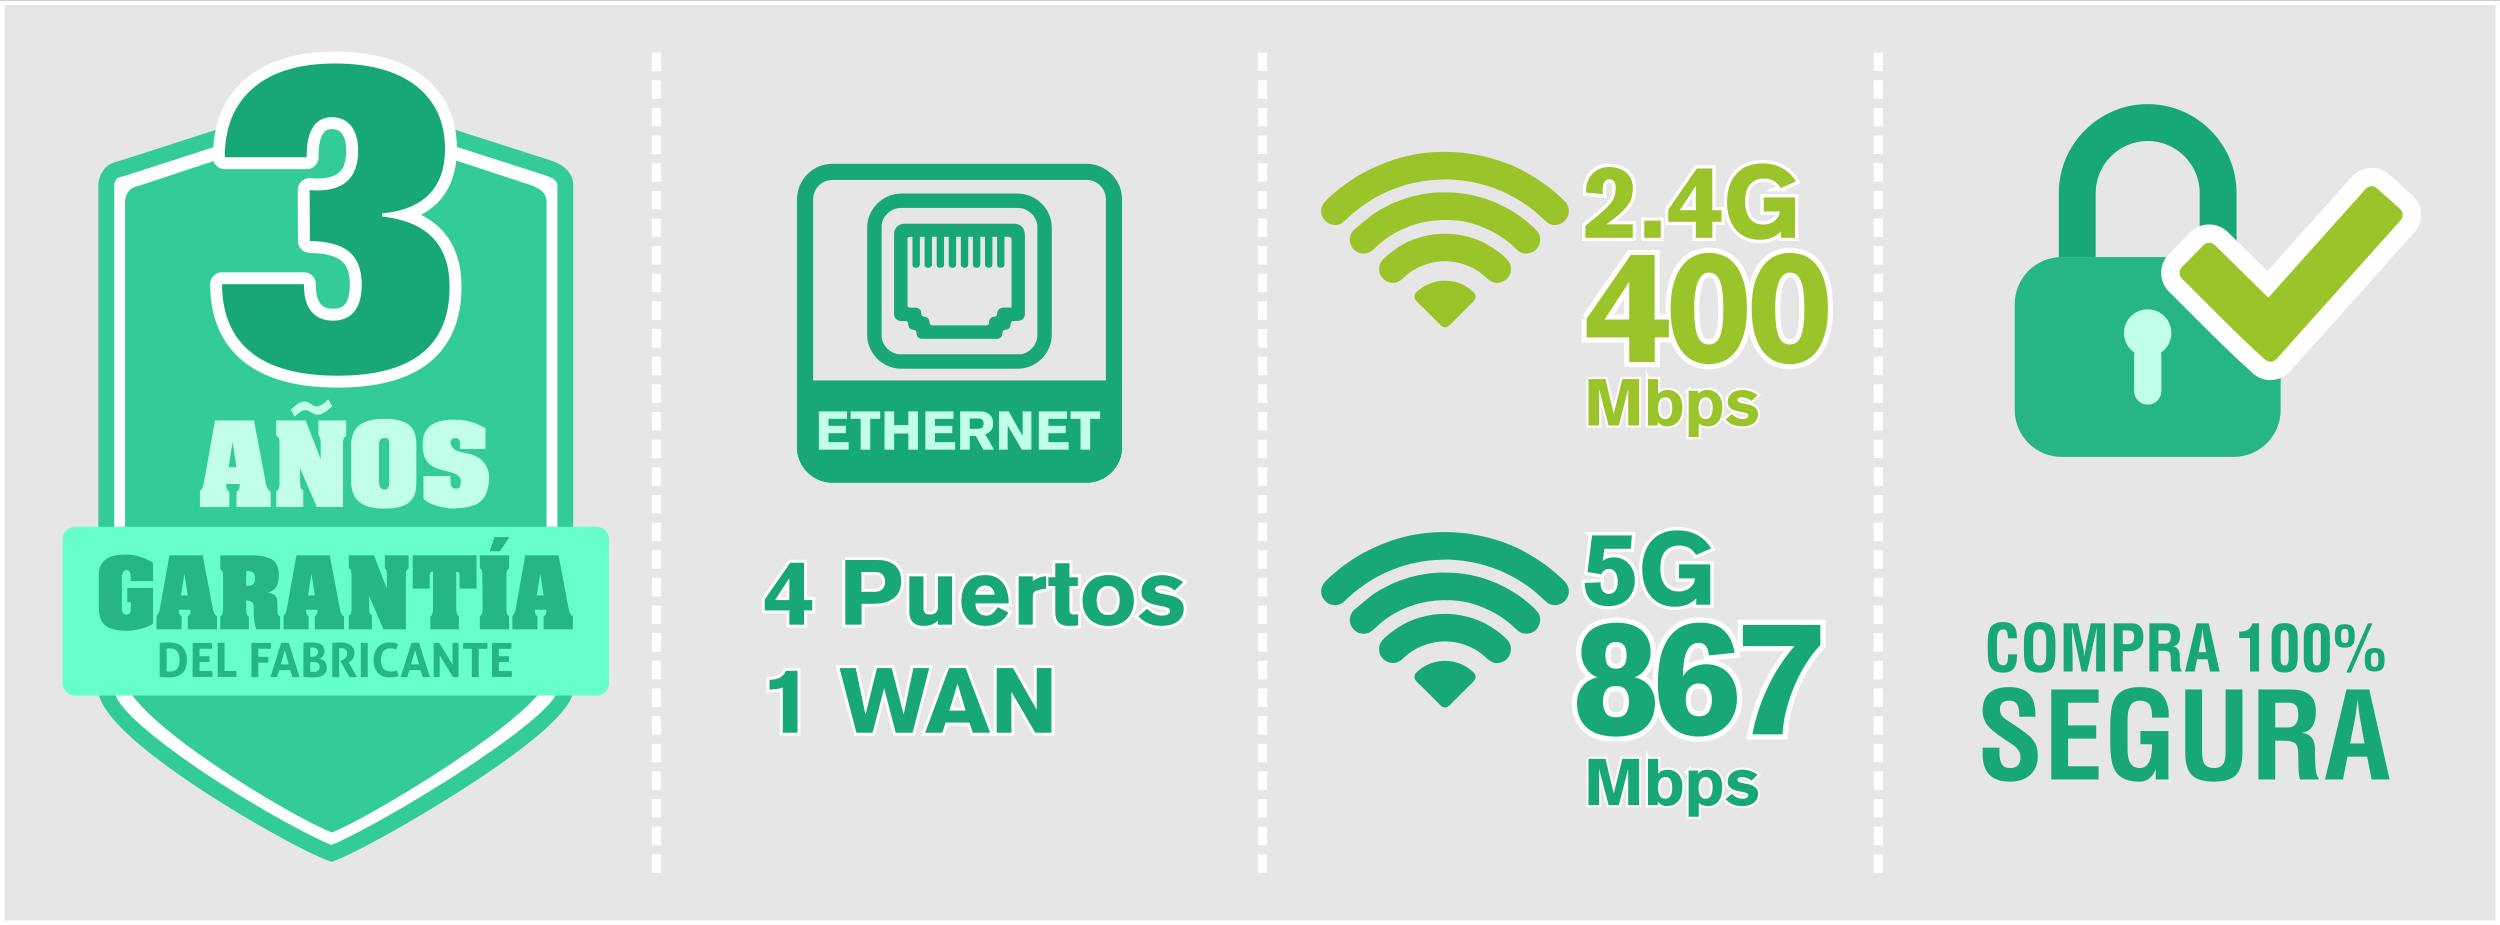<svg xmlns="http://www.w3.org/2000/svg" xmlns:xlink="http://www.w3.org/1999/xlink" xmlns:xodm="http://www.corel.com/coreldraw/odm/2003" xml:space="preserve" width="543px" height="201px" style="shape-rendering:geometricPrecision; text-rendering:geometricPrecision; image-rendering:optimizeQuality; fill-rule:evenodd; clip-rule:evenodd" viewBox="0 0 182.86 67.631"><rect x="0" y="0" width="182.86" height="67.631" fill="#333333" stroke="none"/> <defs> <style type="text/css"> .str0 {stroke:white;stroke-width:0.337;stroke-miterlimit:22.926} .str5 {stroke:white;stroke-width:0.763;stroke-miterlimit:22.926} .str6 {stroke:white;stroke-width:0.747;stroke-miterlimit:22.926} .str4 {stroke:white;stroke-width:0.432;stroke-miterlimit:22.926} .str3 {stroke:white;stroke-width:0.31;stroke-miterlimit:22.926} .str2 {stroke:white;stroke-width:0.484;stroke-miterlimit:22.926} .str1 {stroke:white;stroke-width:1.741;stroke-linecap:round;stroke-linejoin:round;stroke-miterlimit:22.926} .fil9 {fill:none;fill-rule:nonzero} .fil15 {fill:#18A878} .fil2 {fill:#26B585} .fil8 {fill:#33CC99} .fil12 {fill:#66FFCC} .fil5 {fill:#9AC42A} .fil14 {fill:#9AC42A} .fil3 {fill:#C2FFEB} .fil0 {fill:#E6E6E6} .fil6 {fill:white} .fil10 {fill:#18A878;fill-rule:nonzero} .fil4 {fill:#18A878;fill-rule:nonzero} .fil13 {fill:#26B585;fill-rule:nonzero} .fil7 {fill:#33CC99;fill-rule:nonzero} .fil16 {fill:#9AC42A;fill-rule:nonzero} .fil11 {fill:#C2FFEB;fill-rule:nonzero} .fil17 {fill:#C2FFEB;fill-rule:nonzero} .fil1 {fill:white;fill-rule:nonzero} </style> </defs> <g id="Capa_x0020_1">  <g id="_2590816081280"> <polygon class="fil0 str0" points="0.169,0.169 182.691,0.169 182.691,67.462 0.169,67.462 "></polygon> <g> <path class="fil1" d="M48.354 63.812l-0.674 0 0 -1.348 0.674 0 0 1.348zm0 -2.022l-0.674 0 0 -1.348 0.674 0 0 1.348zm0 -2.022l-0.674 0 0 -1.349 0.674 0 0 1.349zm0 -2.023l-0.674 0 0 -1.348 0.674 0 0 1.348zm0 -2.022l-0.674 0 0 -1.348 0.674 0 0 1.348zm0 -2.022l-0.674 0 0 -1.348 0.674 0 0 1.348zm0 -2.022l-0.674 0 0 -1.349 0.674 0 0 1.349zm0 -2.023l-0.674 0 0 -1.348 0.674 0 0 1.348zm0 -2.022l-0.674 0 0 -1.348 0.674 0 0 1.348zm0 -2.022l-0.674 0 0 -1.348 0.674 0 0 1.348zm0 -2.022l-0.674 0 0 -1.349 0.674 0 0 1.349zm0 -2.023l-0.674 0 0 -1.348 0.674 0 0 1.348zm0 -2.022l-0.674 0 0 -1.348 0.674 0 0 1.348zm0 -2.022l-0.674 0 0 -1.348 0.674 0 0 1.348zm0 -2.022l-0.674 0 0 -1.349 0.674 0 0 1.349zm0 -2.023l-0.674 0 0 -1.348 0.674 0 0 1.348zm0 -2.022l-0.674 0 0 -1.348 0.674 0 0 1.348zm0 -2.022l-0.674 0 0 -1.348 0.674 0 0 1.348zm0 -2.022l-0.674 0 0 -1.349 0.674 0 0 1.349zm0 -2.023l-0.674 0 0 -1.348 0.674 0 0 1.348zm0 -2.022l-0.674 0 0 -1.348 0.674 0 0 1.348zm0 -2.022l-0.674 0 0 -1.348 0.674 0 0 1.348zm0 -2.022l-0.674 0 0 -1.349 0.674 0 0 1.349zm0 -2.023l-0.674 0 0 -1.348 0.674 0 0 1.348zm0 -2.022l-0.674 0 0 -1.348 0.674 0 0 1.348zm0 -2.022l-0.674 0 0 -1.348 0.674 0 0 1.348zm0 -2.022l-0.674 0 0 -1.349 0.674 0 0 1.349zm0 -2.023l-0.674 0 0 -1.348 0.674 0 0 1.348zm0 -2.022l-0.674 0 0 -1.348 0.674 0 0 1.348zm0 -2.022l-0.674 0 0 -1.348 0.674 0 0 1.348z"></path> <path class="fil1" d="M92.683 63.812l-0.674 0 0 -1.348 0.674 0 0 1.348zm0 -2.022l-0.674 0 0 -1.348 0.674 0 0 1.348zm0 -2.022l-0.674 0 0 -1.349 0.674 0 0 1.349zm0 -2.023l-0.674 0 0 -1.348 0.674 0 0 1.348zm0 -2.022l-0.674 0 0 -1.348 0.674 0 0 1.348zm0 -2.022l-0.674 0 0 -1.348 0.674 0 0 1.348zm0 -2.022l-0.674 0 0 -1.349 0.674 0 0 1.349zm0 -2.023l-0.674 0 0 -1.348 0.674 0 0 1.348zm0 -2.022l-0.674 0 0 -1.348 0.674 0 0 1.348zm0 -2.022l-0.674 0 0 -1.348 0.674 0 0 1.348zm0 -2.022l-0.674 0 0 -1.349 0.674 0 0 1.349zm0 -2.023l-0.674 0 0 -1.348 0.674 0 0 1.348zm0 -2.022l-0.674 0 0 -1.348 0.674 0 0 1.348zm0 -2.022l-0.674 0 0 -1.348 0.674 0 0 1.348zm0 -2.022l-0.674 0 0 -1.349 0.674 0 0 1.349zm0 -2.023l-0.674 0 0 -1.348 0.674 0 0 1.348zm0 -2.022l-0.674 0 0 -1.348 0.674 0 0 1.348zm0 -2.022l-0.674 0 0 -1.348 0.674 0 0 1.348zm0 -2.022l-0.674 0 0 -1.349 0.674 0 0 1.349zm0 -2.023l-0.674 0 0 -1.348 0.674 0 0 1.348zm0 -2.022l-0.674 0 0 -1.348 0.674 0 0 1.348zm0 -2.022l-0.674 0 0 -1.348 0.674 0 0 1.348zm0 -2.022l-0.674 0 0 -1.349 0.674 0 0 1.349zm0 -2.023l-0.674 0 0 -1.348 0.674 0 0 1.348zm0 -2.022l-0.674 0 0 -1.348 0.674 0 0 1.348zm0 -2.022l-0.674 0 0 -1.348 0.674 0 0 1.348zm0 -2.022l-0.674 0 0 -1.349 0.674 0 0 1.349zm0 -2.023l-0.674 0 0 -1.348 0.674 0 0 1.348zm0 -2.022l-0.674 0 0 -1.348 0.674 0 0 1.348zm0 -2.022l-0.674 0 0 -1.348 0.674 0 0 1.348z"></path> </g> <path class="fil1" d="M137.722 63.812l-0.674 0 0 -1.348 0.674 0 0 1.348zm0 -2.022l-0.674 0 0 -1.348 0.674 0 0 1.348zm0 -2.022l-0.674 0 0 -1.349 0.674 0 0 1.349zm0 -2.023l-0.674 0 0 -1.348 0.674 0 0 1.348zm0 -2.022l-0.674 0 0 -1.348 0.674 0 0 1.348zm0 -2.022l-0.674 0 0 -1.348 0.674 0 0 1.348zm0 -2.022l-0.674 0 0 -1.349 0.674 0 0 1.349zm0 -2.023l-0.674 0 0 -1.348 0.674 0 0 1.348zm0 -2.022l-0.674 0 0 -1.348 0.674 0 0 1.348zm0 -2.022l-0.674 0 0 -1.348 0.674 0 0 1.348zm0 -2.022l-0.674 0 0 -1.349 0.674 0 0 1.349zm0 -2.023l-0.674 0 0 -1.348 0.674 0 0 1.348zm0 -2.022l-0.674 0 0 -1.348 0.674 0 0 1.348zm0 -2.022l-0.674 0 0 -1.348 0.674 0 0 1.348zm0 -2.022l-0.674 0 0 -1.349 0.674 0 0 1.349zm0 -2.023l-0.674 0 0 -1.348 0.674 0 0 1.348zm0 -2.022l-0.674 0 0 -1.348 0.674 0 0 1.348zm0 -2.022l-0.674 0 0 -1.348 0.674 0 0 1.348zm0 -2.022l-0.674 0 0 -1.349 0.674 0 0 1.349zm0 -2.023l-0.674 0 0 -1.348 0.674 0 0 1.348zm0 -2.022l-0.674 0 0 -1.348 0.674 0 0 1.348zm0 -2.022l-0.674 0 0 -1.348 0.674 0 0 1.348zm0 -2.022l-0.674 0 0 -1.349 0.674 0 0 1.349zm0 -2.023l-0.674 0 0 -1.348 0.674 0 0 1.348zm0 -2.022l-0.674 0 0 -1.348 0.674 0 0 1.348zm0 -2.022l-0.674 0 0 -1.348 0.674 0 0 1.348zm0 -2.022l-0.674 0 0 -1.349 0.674 0 0 1.349zm0 -2.023l-0.674 0 0 -1.348 0.674 0 0 1.348zm0 -2.022l-0.674 0 0 -1.348 0.674 0 0 1.348zm0 -2.022l-0.674 0 0 -1.348 0.674 0 0 1.348z"></path> <g> <path class="fil2" d="M150.791 18.775l12.599 0c1.884,0 3.425,1.542 3.425,3.425l0 7.767c0,1.884 -1.541,3.425 -3.425,3.425l-12.599 0c-1.883,0 -3.424,-1.541 -3.424,-3.425l0 -7.767c0,-1.883 1.541,-3.425 3.424,-3.425z"></path> <path class="fil3" d="M157.091 22.597c0.957,0 1.733,0.776 1.733,1.734 0,0.6 -0.305,1.128 -0.768,1.439 0.022,0.082 0.034,0.167 0.034,0.255l0 2.546c0,0.55 -0.45,0.999 -0.999,0.999l0 0c-0.55,0 -0.999,-0.449 -0.999,-0.999l0 -2.546c0,-0.088 0.011,-0.173 0.033,-0.255 -0.463,-0.311 -0.768,-0.84 -0.768,-1.439 0,-0.958 0.776,-1.734 1.734,-1.734z"></path> <path class="fil4" d="M157.091 7.587c1.789,0 3.414,0.731 4.592,1.909 1.177,1.177 1.908,2.803 1.908,4.592l0 4.687 -2.696 0 0 -4.687c0,-1.045 -0.428,-1.996 -1.119,-2.686 -0.69,-0.69 -1.641,-1.118 -2.685,-1.118 -1.045,0 -1.996,0.428 -2.686,1.118 -0.69,0.69 -1.119,1.641 -1.119,2.686l0 4.687 -2.696 0 0 -4.687c0,-1.789 0.731,-3.415 1.909,-4.592 1.177,-1.178 2.803,-1.909 4.592,-1.909z"></path> <path class="fil1" d="M158.654 21.309c-0.38,-0.374 -0.573,-0.869 -0.577,-1.366 -0.005,-0.496 0.18,-0.995 0.554,-1.375l1.575 -1.602c0.373,-0.38 0.869,-0.573 1.366,-0.577 0.496,-0.005 0.994,0.18 1.375,0.554l2.907 2.858 6.174 -6.902c0.357,-0.399 0.843,-0.616 1.337,-0.644 0.492,-0.027 0.998,0.135 1.398,0.492l1.674 1.498 0.058 0.048 -0.003 0.003c0.365,0.352 0.563,0.815 0.589,1.286 0.028,0.492 -0.134,0.998 -0.492,1.398l-0.047 0.058 -0.003 -0.003 -9.024 10.089 -0.048 0.058 -0.003 -0.003c-0.352,0.364 -0.815,0.563 -1.286,0.589 -0.492,0.027 -0.998,-0.134 -1.398,-0.492l-0.058 -0.047 0.003 -0.003c-1.52,-1.363 -2.894,-2.741 -4.282,-4.134 -0.59,-0.592 -1.183,-1.187 -1.789,-1.783zm2.943 -1.923l-0.525 0.533c0.429,0.426 0.853,0.852 1.277,1.277 1.217,1.221 2.423,2.432 3.667,3.576l8.073 -9.024 -0.559 -0.5 -7.553 8.443 -4.38 -4.305z"></path> <path class="fil5" d="M159.596 20.351c-0.233,-0.229 -0.236,-0.607 -0.007,-0.84l1.575 -1.603c0.229,-0.233 0.607,-0.236 0.84,-0.007l3.912 3.845 7.113 -7.951c0.217,-0.244 0.595,-0.265 0.838,-0.047l1.675 1.498c0.243,0.218 0.264,0.595 0.047,0.839l-9.075 10.144c-0.218,0.243 -0.595,0.264 -0.839,0.046 -2.124,-1.9 -4.035,-3.915 -6.079,-5.924z"></path> </g> <g> <path class="fil4" d="M146.878 47.832l0.664 0 -0.015 0.202c0,0.349 -0.072,0.619 -0.216,0.81 -0.166,0.22 -0.422,0.329 -0.767,0.329 -0.342,0 -0.601,-0.07 -0.777,-0.211 -0.157,-0.127 -0.262,-0.318 -0.315,-0.575 -0.041,-0.196 -0.062,-0.477 -0.062,-0.845l0 -0.503c0,-0.535 0.06,-0.909 0.179,-1.122 0.167,-0.299 0.491,-0.448 0.975,-0.448 0.298,0 0.533,0.078 0.706,0.236 0.172,0.158 0.259,0.384 0.259,0.681 0.012,0.091 0.018,0.181 0.018,0.269l-0.651 0c-0.035,-0.272 -0.052,-0.409 -0.052,-0.413 -0.044,-0.16 -0.137,-0.241 -0.279,-0.241 -0.198,0 -0.333,0.091 -0.406,0.274 -0.047,0.116 -0.071,0.282 -0.071,0.499l0 0.118 0 0.981c0,0.217 0.022,0.38 0.066,0.49 0.075,0.186 0.212,0.279 0.41,0.279 0.153,0 0.254,-0.107 0.301,-0.321 0.022,-0.1 0.033,-0.263 0.033,-0.489zm1.158 -0.29l0 -0.503c0,-0.535 0.059,-0.909 0.179,-1.122 0.166,-0.299 0.491,-0.448 0.974,-0.448 0.48,0 0.803,0.149 0.97,0.448 0.122,0.216 0.183,0.591 0.183,1.122l0 0.503c0,0.378 -0.018,0.657 -0.056,0.84 -0.053,0.263 -0.157,0.456 -0.311,0.58 -0.175,0.141 -0.438,0.211 -0.786,0.211 -0.342,0 -0.601,-0.07 -0.777,-0.211 -0.157,-0.127 -0.262,-0.318 -0.315,-0.575 -0.041,-0.196 -0.061,-0.477 -0.061,-0.845zm0.678 -0.65l0 0.981c0,0.217 0.022,0.38 0.066,0.49 0.075,0.186 0.211,0.279 0.409,0.279 0.207,0 0.345,-0.095 0.414,-0.284 0.041,-0.109 0.062,-0.29 0.062,-0.542l0 -0.905c0,-0.258 -0.018,-0.445 -0.052,-0.561 -0.069,-0.233 -0.211,-0.349 -0.424,-0.349 -0.198,0 -0.333,0.091 -0.405,0.274 -0.047,0.116 -0.07,0.282 -0.07,0.499l0 0.118zm2.885 1.086l0 1.111 -0.659 0 0 -3.526 1.051 0 0.351 1.633c0.051,0.24 0.094,0.511 0.126,0.816 0.015,-0.151 0.033,-0.294 0.05,-0.429 0.018,-0.135 0.039,-0.263 0.065,-0.386l0.35 -1.634 1.043 0 0 3.526 -0.659 0 0 -1.11c0,-0.259 0.005,-0.521 0.014,-0.784 0.029,-0.787 0.043,-1.226 0.043,-1.317l-0.716 3.211 -0.4 0 -0.692 -3.215 -0.023 0c0,0.26 0.004,0.522 0.014,0.786 0.028,0.787 0.042,1.227 0.042,1.318zm3.667 -1.897l0 1.007 0.353 0c0.157,0 0.273,-0.037 0.348,-0.112 0.088,-0.087 0.132,-0.231 0.132,-0.434 0,-0.192 -0.037,-0.318 -0.113,-0.375 -0.075,-0.057 -0.215,-0.086 -0.419,-0.086l-0.301 0zm0 3.008l-0.659 0 0 -3.526 1.346 0c0.292,0 0.509,0.104 0.65,0.314 0.116,0.172 0.174,0.4 0.174,0.684 0,0.169 -0.023,0.32 -0.071,0.454 -0.056,0.163 -0.142,0.29 -0.258,0.38 -0.095,0.075 -0.208,0.129 -0.339,0.162 -0.132,0.033 -0.265,0.049 -0.4,0.049l-0.443 0 0 1.483zm2.726 -1.521l-0.118 0 0 1.521 -0.659 0 0 -3.526 1.247 0c0.314,0 0.553,0.06 0.716,0.178 0.191,0.138 0.287,0.36 0.287,0.667 0,0.228 -0.035,0.41 -0.104,0.544 -0.087,0.175 -0.233,0.277 -0.437,0.306 0.185,0.028 0.318,0.102 0.4,0.221 0.072,0.103 0.108,0.246 0.108,0.428l0 0.146c0,0.248 0.009,0.462 0.026,0.643 0.017,0.18 0.056,0.289 0.115,0.327l0 0.066 -0.725 0c-0.034,-0.098 -0.055,-0.224 -0.061,-0.379 -0.006,-0.156 -0.009,-0.294 -0.009,-0.417l0 -0.099c0,-0.157 -0.01,-0.271 -0.029,-0.343 -0.034,-0.129 -0.094,-0.206 -0.178,-0.231 -0.085,-0.025 -0.16,-0.04 -0.224,-0.045 -0.064,-0.004 -0.159,-0.007 -0.285,-0.007l-0.07 0zm-0.118 -1.487l0 0.97 0.518 0c0.116,0 0.209,-0.042 0.28,-0.124 0.07,-0.084 0.106,-0.211 0.106,-0.383 0,-0.184 -0.038,-0.31 -0.113,-0.379 -0.06,-0.056 -0.16,-0.084 -0.302,-0.084l-0.489 0zm2.655 3.008l-0.706 0 0.842 -3.526 0.89 0 0.8 3.526 -0.706 0 -0.174 -0.895 -0.772 0 -0.174 0.895zm0.475 -2.413l-0.197 1.001 0.564 0 -0.178 -1.001c-0.013,-0.062 -0.023,-0.122 -0.031,-0.18 -0.008,-0.058 -0.02,-0.16 -0.035,-0.308l-0.024 -0.234 -0.033 0.234c-0.012,0.11 -0.023,0.2 -0.03,0.27 -0.008,0.071 -0.02,0.144 -0.036,0.218zm3.573 2.413l0 -2.448 -0.796 0 0 -0.471c0.255,0 0.457,-0.041 0.608,-0.121 0.179,-0.097 0.299,-0.258 0.362,-0.486l0.485 0 0 3.526 -0.659 0zm2.236 -2.532l0 1.589c0,0.182 0.025,0.312 0.075,0.387 0.05,0.076 0.121,0.113 0.212,0.113 0.097,0 0.172,-0.036 0.224,-0.108 0.051,-0.072 0.077,-0.203 0.077,-0.392l0 -1.589c0,-0.182 -0.026,-0.311 -0.08,-0.384 -0.053,-0.074 -0.127,-0.111 -0.221,-0.111 -0.094,0 -0.163,0.033 -0.207,0.099 -0.053,0.078 -0.08,0.211 -0.08,0.396zm-0.659 1.589l0 -1.588c0,-0.362 0.085,-0.624 0.254,-0.788 0.154,-0.15 0.388,-0.226 0.701,-0.226 0.314,0 0.546,0.074 0.697,0.221 0.17,0.164 0.254,0.428 0.254,0.793l0 1.588c0,0.358 -0.084,0.62 -0.254,0.787 -0.157,0.154 -0.391,0.231 -0.701,0.231 -0.311,0 -0.543,-0.075 -0.697,-0.226 -0.169,-0.167 -0.254,-0.431 -0.254,-0.792zm3.012 -1.589l0 1.589c0,0.182 0.026,0.312 0.076,0.387 0.05,0.076 0.121,0.113 0.212,0.113 0.097,0 0.171,-0.036 0.223,-0.108 0.052,-0.072 0.078,-0.203 0.078,-0.392l0 -1.589c0,-0.182 -0.027,-0.311 -0.08,-0.384 -0.054,-0.074 -0.127,-0.111 -0.221,-0.111 -0.095,0 -0.164,0.033 -0.208,0.099 -0.053,0.078 -0.08,0.211 -0.08,0.396zm-0.659 1.589l0 -1.588c0,-0.362 0.085,-0.624 0.255,-0.788 0.153,-0.15 0.387,-0.226 0.701,-0.226 0.314,0 0.546,0.074 0.697,0.221 0.169,0.164 0.254,0.428 0.254,0.793l0 1.588c0,0.358 -0.085,0.62 -0.254,0.787 -0.157,0.154 -0.391,0.231 -0.702,0.231 -0.31,0 -0.543,-0.075 -0.696,-0.226 -0.17,-0.167 -0.255,-0.431 -0.255,-0.792zm2.994 -2.522c0.308,0 0.515,0.088 0.621,0.264 0.073,0.119 0.109,0.318 0.109,0.598 0,0.285 -0.035,0.484 -0.104,0.597 -0.106,0.176 -0.315,0.264 -0.626,0.264 -0.301,0 -0.505,-0.088 -0.612,-0.264 -0.072,-0.119 -0.108,-0.318 -0.108,-0.597 0,-0.283 0.034,-0.482 0.103,-0.598 0.104,-0.176 0.31,-0.264 0.617,-0.264zm0.01 0.344c-0.123,0 -0.203,0.047 -0.24,0.141 -0.026,0.063 -0.038,0.188 -0.038,0.377 0,0.194 0.011,0.32 0.033,0.376 0.037,0.094 0.119,0.141 0.245,0.141 0.122,0 0.2,-0.047 0.235,-0.141 0.022,-0.059 0.033,-0.185 0.033,-0.376 0,-0.192 -0.011,-0.317 -0.033,-0.377 -0.035,-0.094 -0.113,-0.141 -0.235,-0.141zm0.442 3.196l-0.334 0 1.581 -3.601 0.33 0 -1.577 3.601zm1.737 -1.798c0.308,0 0.515,0.088 0.621,0.263 0.069,0.117 0.104,0.316 0.104,0.598 0,0.283 -0.035,0.482 -0.104,0.598 -0.103,0.176 -0.31,0.264 -0.621,0.264 -0.301,0 -0.505,-0.088 -0.612,-0.264 -0.072,-0.119 -0.108,-0.318 -0.108,-0.598 0,-0.282 0.034,-0.481 0.103,-0.598 0.104,-0.175 0.309,-0.263 0.617,-0.263zm0.005 0.344c-0.126,0 -0.206,0.047 -0.24,0.141 -0.022,0.056 -0.033,0.182 -0.033,0.376 0,0.192 0.011,0.317 0.033,0.377 0.034,0.094 0.114,0.141 0.24,0.141 0.122,0 0.201,-0.047 0.235,-0.141 0.022,-0.06 0.033,-0.185 0.033,-0.377 0,-0.191 -0.011,-0.317 -0.033,-0.376 -0.034,-0.094 -0.113,-0.141 -0.235,-0.141z"></path> <path class="fil4" d="M148.885 52.398l-1.186 0c0,-0.378 -0.035,-0.649 -0.107,-0.814 -0.107,-0.242 -0.315,-0.364 -0.623,-0.364 -0.225,0 -0.397,0.047 -0.512,0.141 -0.116,0.094 -0.173,0.252 -0.173,0.476 0,0.223 0.067,0.41 0.203,0.563 0.082,0.093 0.251,0.219 0.504,0.379 0.254,0.158 0.51,0.328 0.769,0.51 0.343,0.24 0.588,0.432 0.736,0.572 0.199,0.2 0.342,0.406 0.427,0.62 0.087,0.215 0.129,0.469 0.129,0.762 0,0.611 -0.184,1.079 -0.553,1.408 -0.37,0.329 -0.862,0.493 -1.477,0.493 -0.709,0 -1.228,-0.184 -1.556,-0.553 -0.299,-0.334 -0.448,-0.818 -0.448,-1.451l0 -0.483 1.231 0 0 0.387c0,0.351 0.057,0.624 0.171,0.817 0.114,0.193 0.315,0.29 0.602,0.29 0.51,0 0.765,-0.258 0.765,-0.775 0,-0.187 -0.041,-0.35 -0.125,-0.488 -0.082,-0.137 -0.196,-0.262 -0.344,-0.37 -0.148,-0.109 -0.413,-0.289 -0.795,-0.541 -0.567,-0.37 -0.963,-0.701 -1.187,-0.994 -0.212,-0.312 -0.318,-0.649 -0.318,-1.013 0,-1.161 0.648,-1.743 1.943,-1.743 0.665,0 1.157,0.17 1.475,0.511 0.3,0.324 0.449,0.878 0.449,1.66zm4.615 4.588l-3.463 0 0 -6.583 3.463 0 0 0.967 -2.233 0 0 1.661 2.057 0 0 0.967 -2.057 0 0 2.021 2.233 0 0 0.967zm0.852 -2.887l0 -0.941c0,-0.997 0.112,-1.696 0.334,-2.094 0.311,-0.559 0.917,-0.837 1.82,-0.837 0.568,0 1.007,0.094 1.318,0.283 0.363,0.223 0.612,0.605 0.747,1.147 0.018,0.082 0.032,0.186 0.044,0.313 0.012,0.126 0.018,0.289 0.018,0.49l-1.222 0c0,-0.413 -0.044,-0.702 -0.132,-0.868 -0.13,-0.247 -0.387,-0.372 -0.769,-0.372 -0.371,0 -0.624,0.17 -0.76,0.512 -0.088,0.216 -0.132,0.527 -0.132,0.933l0 0.219 0 1.832c0,0.405 0.041,0.71 0.123,0.915 0.141,0.347 0.396,0.52 0.765,0.52 0.328,0 0.565,-0.164 0.712,-0.492 0.128,-0.287 0.193,-0.703 0.193,-1.248l-0.853 0 0 -0.967 2.048 0 0 3.542 -0.923 0 0 -0.756c-0.123,0.317 -0.296,0.554 -0.518,0.712 -0.194,0.135 -0.413,0.202 -0.659,0.202 -0.639,0 -1.122,-0.132 -1.451,-0.395 -0.293,-0.236 -0.489,-0.593 -0.589,-1.074 -0.076,-0.365 -0.114,-0.889 -0.114,-1.576zm8.438 0.788l0 -4.484 1.23 0 0 4.591c0,0.76 -0.143,1.302 -0.43,1.623 -0.317,0.351 -0.868,0.527 -1.653,0.527 -0.791,0 -1.344,-0.176 -1.661,-0.527 -0.293,-0.321 -0.439,-0.863 -0.439,-1.623l0 -4.591 1.23 0 0 4.484c0,0.516 0.073,0.854 0.22,1.018 0.146,0.164 0.366,0.246 0.659,0.246 0.358,0 0.598,-0.132 0.721,-0.395 0.082,-0.175 0.123,-0.465 0.123,-0.869zm3.85 -0.74l-0.22 0 0 2.839 -1.231 0 0 -6.583 2.33 0c0.585,0 1.031,0.111 1.335,0.332 0.358,0.258 0.537,0.673 0.537,1.246 0,0.426 -0.065,0.766 -0.194,1.016 -0.164,0.327 -0.436,0.517 -0.817,0.57 0.346,0.053 0.595,0.191 0.747,0.413 0.135,0.193 0.202,0.46 0.202,0.8l0 0.272c0,0.463 0.016,0.863 0.048,1.2 0.033,0.337 0.104,0.541 0.216,0.611l0 0.123 -1.354 0c-0.064,-0.182 -0.102,-0.417 -0.114,-0.707 -0.012,-0.29 -0.018,-0.55 -0.018,-0.778l0 -0.185c0,-0.293 -0.017,-0.507 -0.052,-0.642 -0.065,-0.24 -0.176,-0.383 -0.334,-0.43 -0.159,-0.047 -0.298,-0.075 -0.418,-0.084 -0.12,-0.008 -0.297,-0.013 -0.532,-0.013l-0.131 0zm-0.22 -2.777l0 1.81 0.967 0c0.216,0 0.391,-0.077 0.523,-0.231 0.131,-0.155 0.197,-0.393 0.197,-0.714 0,-0.344 -0.07,-0.58 -0.211,-0.709 -0.111,-0.104 -0.298,-0.156 -0.562,-0.156l-0.914 0zm4.957 5.616l-1.318 0 1.573 -6.583 1.661 0 1.494 6.583 -1.318 0 -0.325 -1.67 -1.442 0 -0.325 1.67zm0.888 -4.504l-0.37 1.867 1.055 0 -0.334 -1.867c-0.023,-0.116 -0.042,-0.229 -0.057,-0.337 -0.015,-0.109 -0.037,-0.299 -0.066,-0.575l-0.044 -0.438 -0.061 0.438c-0.024,0.205 -0.043,0.372 -0.057,0.504 -0.015,0.132 -0.037,0.268 -0.066,0.408z"></path> </g> <g> <path class="fil6" d="M9.064 12.245l15.457 -4.986 15.54 4.986c0.674,0.216 1.288,0.579 1.288,1.288 0,12.299 0,24.597 0,36.896 0,2.584 -14.129,10.868 -17.104,11.969 -3.191,-1.19 -16.469,-8.929 -16.469,-11.969l0 -36.896c0,-0.355 0.145,-0.677 0.378,-0.91 0.234,-0.233 0.573,-0.27 0.91,-0.378z"></path> <path class="fil7" d="M8.887 11.694l15.633 -5.043 15.717 5.043c0.403,0.129 0.794,0.308 1.099,0.573 0.36,0.313 0.593,0.721 0.593,1.266l0 36.896c0,1.258 -2.379,3.363 -5.431,5.499 -4.39,3.072 -10.243,6.344 -12.053,7.014l-0.198 0.074 -0.203 -0.076c-1.95,-0.727 -7.576,-3.839 -11.743,-6.867 -2.883,-2.095 -5.105,-4.211 -5.105,-5.644l0 -36.896c0,-0.251 0.051,-0.492 0.143,-0.714 0.095,-0.23 0.234,-0.436 0.405,-0.606 0.285,-0.285 0.595,-0.369 0.924,-0.458 0.084,-0.022 0.17,-0.045 0.219,-0.061zm15.634 -3.828l-15.28 4.93c-0.116,0.037 -0.195,0.058 -0.274,0.079 -0.172,0.047 -0.335,0.091 -0.402,0.158 -0.067,0.067 -0.121,0.146 -0.156,0.231 -0.034,0.081 -0.053,0.172 -0.053,0.269l0 36.896c0,0.996 2.013,2.807 4.625,4.705 3.958,2.877 9.212,5.814 11.263,6.643 1.953,-0.795 7.426,-3.882 11.592,-6.797 2.771,-1.939 4.932,-3.737 4.932,-4.551l0 -36.896c0,-0.164 -0.074,-0.291 -0.189,-0.391 -0.17,-0.148 -0.423,-0.259 -0.695,-0.346l-15.363 -4.93z"></path> <path class="fil8" d="M10.33 13.506l14.194 -4.708 14.271 4.708c0.619,0.204 1.182,0.547 1.182,1.216 0,11.612 0,23.224 0,34.836 0,2.44 -12.974,10.261 -15.706,11.301 -2.931,-1.124 -15.124,-8.431 -15.124,-11.301l0 -34.836c0,-0.334 0.133,-0.639 0.348,-0.859 0.214,-0.22 0.525,-0.254 0.835,-0.357z"></path> <g> <path class="fil9 str1" d="M16.24 20.76l5.992 0 0 0.1c0,0.821 0.183,1.454 0.549,1.898 0.366,0.444 0.888,0.666 1.565,0.666 0.688,0 1.215,-0.222 1.575,-0.672 0.361,-0.449 0.539,-1.104 0.539,-1.958 0,-1.093 -0.305,-1.892 -0.91,-2.403 -0.611,-0.505 -1.57,-0.771 -2.885,-0.793l-0.017 -3.728c0.067,0 0.155,0.005 0.266,0.016 0.117,0.011 0.195,0.017 0.239,0.017 1.021,0 1.781,-0.239 2.286,-0.721 0.505,-0.483 0.754,-1.216 0.754,-2.203 0,-0.766 -0.172,-1.365 -0.51,-1.792 -0.339,-0.427 -0.816,-0.644 -1.42,-0.644 -0.594,0 -1.049,0.239 -1.36,0.722 -0.316,0.477 -0.471,1.165 -0.471,2.063l0 0.145 -5.993 0c0,-2.197 0.7,-3.89 2.098,-5.077 1.392,-1.187 3.384,-1.781 5.958,-1.781 2.558,0 4.539,0.549 5.943,1.642 1.409,1.099 2.114,2.636 2.114,4.622 0,1.409 -0.389,2.508 -1.16,3.301 -0.777,0.794 -1.92,1.26 -3.44,1.398l0 0.228c1.654,0.183 2.885,0.705 3.706,1.559 0.816,0.854 1.227,2.053 1.227,3.59 0,2.163 -0.683,3.789 -2.048,4.871 -1.365,1.082 -3.406,1.626 -6.136,1.626 -2.785,0 -4.888,-0.561 -6.308,-1.687 -1.426,-1.126 -2.142,-2.796 -2.153,-5.005z"></path> <path id="_1" class="fil10" d="M16.24 20.76l5.992 0 0 0.1c0,0.821 0.183,1.454 0.549,1.898 0.366,0.444 0.888,0.666 1.565,0.666 0.688,0 1.215,-0.222 1.575,-0.672 0.361,-0.449 0.539,-1.104 0.539,-1.958 0,-1.093 -0.305,-1.892 -0.91,-2.403 -0.611,-0.505 -1.57,-0.771 -2.885,-0.793l-0.017 -3.728c0.067,0 0.155,0.005 0.266,0.016 0.117,0.011 0.195,0.017 0.239,0.017 1.021,0 1.781,-0.239 2.286,-0.721 0.505,-0.483 0.754,-1.216 0.754,-2.203 0,-0.766 -0.172,-1.365 -0.51,-1.792 -0.339,-0.427 -0.816,-0.644 -1.42,-0.644 -0.594,0 -1.049,0.239 -1.36,0.722 -0.316,0.477 -0.471,1.165 -0.471,2.063l0 0.145 -5.993 0c0,-2.197 0.7,-3.89 2.098,-5.077 1.392,-1.187 3.384,-1.781 5.958,-1.781 2.558,0 4.539,0.549 5.943,1.642 1.409,1.099 2.114,2.636 2.114,4.622 0,1.409 -0.389,2.508 -1.16,3.301 -0.777,0.794 -1.92,1.26 -3.44,1.398l0 0.228c1.654,0.183 2.885,0.705 3.706,1.559 0.816,0.854 1.227,2.053 1.227,3.59 0,2.163 -0.683,3.789 -2.048,4.871 -1.365,1.082 -3.406,1.626 -6.136,1.626 -2.785,0 -4.888,-0.561 -6.308,-1.687 -1.426,-1.126 -2.142,-2.796 -2.153,-5.005z"></path> </g> <path class="fil11" d="M18.575 30.724l0.872 4.592c0.053,0.308 0.171,0.519 0.353,0.634l0 1.107 -2.501 0 0 -1.106c0.075,-0.056 0.129,-0.112 0.163,-0.169 0.034,-0.055 0.054,-0.113 0.061,-0.172 0.008,-0.059 0.011,-0.138 0.011,-0.236l-0.988 0c0,0.144 0.013,0.256 0.039,0.337 0.024,0.08 0.088,0.16 0.189,0.24l0 1.106 -2.148 0 0 -1.16c0.089,-0.094 0.153,-0.181 0.19,-0.26 0.037,-0.08 0.07,-0.207 0.098,-0.382l0.814 -4.531 2.847 0zm-1.276 3.425l-0.288 -1.86 -0.295 1.86 0.583 0zm2.905 -3.425l2.155 0 1.101 2.848 0 -1.107c0,-0.216 -0.009,-0.362 -0.027,-0.438 -0.019,-0.075 -0.066,-0.143 -0.143,-0.203l0 -1.1 2.032 0 0 1.1c-0.073,0.069 -0.124,0.127 -0.154,0.172 -0.029,0.045 -0.05,0.092 -0.061,0.139 -0.011,0.047 -0.016,0.103 -0.016,0.167l0 0.163 0 4.592 -1.917 0 -1.227 -2.85 0 0.99c0,0.183 0.012,0.321 0.038,0.414 0.024,0.094 0.089,0.17 0.195,0.228l0 1.218 -1.976 0 0 -1.162c0.096,-0.054 0.158,-0.118 0.187,-0.19 0.028,-0.072 0.045,-0.17 0.05,-0.295l0 -0.213 0 -2.671c0,-0.245 -0.015,-0.411 -0.043,-0.496 -0.03,-0.084 -0.094,-0.153 -0.194,-0.206l0 -1.1zm1.068 -0.788c0.22,-0.217 0.411,-0.371 0.576,-0.463 0.165,-0.091 0.309,-0.136 0.431,-0.136 0.09,0 0.17,0.017 0.24,0.05 0.071,0.034 0.152,0.081 0.242,0.141 0.09,0.061 0.162,0.104 0.216,0.131 0.055,0.026 0.12,0.039 0.197,0.039 0.223,0 0.501,-0.172 0.833,-0.516l0.295 0.508c-0.428,0.409 -0.784,0.614 -1.071,0.614 -0.081,0 -0.155,-0.014 -0.222,-0.04 -0.066,-0.027 -0.145,-0.068 -0.238,-0.123 -0.092,-0.055 -0.171,-0.097 -0.238,-0.127 -0.066,-0.028 -0.134,-0.043 -0.204,-0.043 -0.209,0 -0.467,0.158 -0.775,0.473l-0.282 -0.508zm4.409 5.203c0,0.451 0.084,0.828 0.251,1.128 0.167,0.3 0.431,0.526 0.79,0.679 0.359,0.152 0.826,0.229 1.403,0.229 0.433,0 0.799,-0.04 1.096,-0.12 0.298,-0.078 0.538,-0.195 0.718,-0.35 0.18,-0.155 0.311,-0.347 0.391,-0.575 0.081,-0.228 0.122,-0.5 0.122,-0.815l0 -2.849c0,-0.65 -0.18,-1.122 -0.538,-1.417 -0.358,-0.295 -0.955,-0.443 -1.789,-0.443 -0.418,0 -0.781,0.039 -1.09,0.119 -0.308,0.079 -0.562,0.198 -0.758,0.357 -0.197,0.159 -0.346,0.358 -0.446,0.598 -0.099,0.24 -0.15,0.523 -0.15,0.846l0 2.613zm2.79 0.058c0,0.193 -0.025,0.338 -0.073,0.436 -0.048,0.099 -0.138,0.148 -0.273,0.148 -0.153,0 -0.259,-0.054 -0.318,-0.162 -0.059,-0.109 -0.089,-0.249 -0.089,-0.422l0 -2.671c0,-0.177 0.032,-0.31 0.097,-0.396 0.066,-0.086 0.169,-0.129 0.31,-0.129 0.159,0 0.256,0.036 0.292,0.109 0.036,0.074 0.054,0.212 0.054,0.416l0 2.671zm2.503 -0.407l1.978 0 0 0.407c0,0.142 0.018,0.249 0.052,0.325 0.036,0.073 0.086,0.125 0.154,0.155 0.066,0.028 0.153,0.043 0.259,0.043 0.129,-0.026 0.209,-0.084 0.241,-0.171 0.031,-0.088 0.047,-0.224 0.047,-0.41 0,-0.149 -0.061,-0.271 -0.184,-0.367 -0.122,-0.096 -0.254,-0.166 -0.393,-0.211 -0.139,-0.045 -0.349,-0.102 -0.63,-0.172 -0.281,-0.072 -0.479,-0.132 -0.595,-0.182 -0.273,-0.111 -0.482,-0.255 -0.629,-0.432 -0.145,-0.179 -0.241,-0.375 -0.289,-0.592 -0.048,-0.216 -0.072,-0.455 -0.072,-0.717 0,-0.261 0.037,-0.501 0.112,-0.716 0.074,-0.216 0.198,-0.406 0.37,-0.568 0.173,-0.163 0.413,-0.289 0.721,-0.38 0.307,-0.091 0.683,-0.137 1.124,-0.137 0.308,0 0.598,0.027 0.87,0.082 0.273,0.056 0.521,0.13 0.744,0.222 0.224,0.093 0.443,0.204 0.656,0.333l0 1.51 -1.859 0c0.01,-0.063 0.015,-0.148 0.015,-0.256 0,-0.366 -0.121,-0.548 -0.361,-0.548 -0.082,0 -0.157,0.026 -0.227,0.079 -0.069,0.053 -0.112,0.121 -0.126,0.202 0,0.163 0.046,0.3 0.139,0.407 0.092,0.108 0.207,0.191 0.342,0.247 0.136,0.057 0.276,0.1 0.421,0.128 0.146,0.028 0.289,0.059 0.43,0.09 0.512,0.123 0.889,0.343 1.131,0.663 0.241,0.32 0.362,0.7 0.362,1.143 0,0.29 -0.052,0.6 -0.155,0.928 -0.084,0.277 -0.21,0.497 -0.377,0.663 -0.167,0.167 -0.359,0.289 -0.578,0.372 -0.219,0.081 -0.427,0.135 -0.625,0.162 -0.198,0.026 -0.483,0.054 -0.856,0.083 -0.132,0 -0.303,-0.016 -0.513,-0.047 -0.21,-0.031 -0.435,-0.08 -0.675,-0.146 -0.241,-0.066 -0.454,-0.147 -0.64,-0.243 -0.187,-0.096 -0.315,-0.204 -0.384,-0.324l0 -1.625z"></path> <path class="fil12" d="M5.491 38.504l38.143 0c0.503,0 0.914,0.412 0.914,0.914l0 10.513c0,0.503 -0.411,0.914 -0.914,0.914l-38.143 0c-0.503,0 -0.914,-0.411 -0.914,-0.914l0 -10.513c0,-0.502 0.411,-0.914 0.914,-0.914z"></path> <path class="fil13" d="M7.222 44.314l0 -2.234c0,-0.39 0.082,-0.698 0.246,-0.925 0.164,-0.227 0.39,-0.387 0.676,-0.481 0.286,-0.093 0.623,-0.14 1.009,-0.14 0.112,0 0.199,0.002 0.259,0.007 0.651,0.049 1.246,0.247 1.785,0.594l0 1.342 -1.635 0 0 -0.345c0,-0.15 -0.029,-0.264 -0.089,-0.343 -0.059,-0.079 -0.133,-0.119 -0.219,-0.119 -0.087,0 -0.167,0.046 -0.237,0.139 -0.069,0.092 -0.105,0.217 -0.105,0.372l0 2.336c0,0.132 0.034,0.234 0.101,0.306 0.066,0.073 0.145,0.109 0.236,0.109 0.084,0 0.156,-0.032 0.219,-0.098 0.062,-0.066 0.094,-0.155 0.094,-0.269l0 -0.547 -0.252 0 0 -1.042 1.887 0 0 2.582c-0.077,0.093 -0.226,0.181 -0.443,0.267 -0.218,0.087 -0.458,0.155 -0.722,0.206 -0.264,0.05 -0.505,0.075 -0.722,0.075 -0.54,0 -0.962,-0.061 -1.265,-0.182 -0.303,-0.121 -0.515,-0.311 -0.638,-0.57 -0.123,-0.258 -0.185,-0.606 -0.185,-1.04zm7.603 -3.723l0.745 3.926c0.046,0.263 0.147,0.444 0.302,0.542l0 0.946 -2.138 0 0 -0.945c0.064,-0.048 0.111,-0.096 0.139,-0.144 0.029,-0.048 0.046,-0.097 0.053,-0.148 0.006,-0.05 0.009,-0.117 0.009,-0.201l-0.845 0c0,0.123 0.011,0.218 0.033,0.288 0.021,0.068 0.076,0.136 0.162,0.205l0 0.945 -1.836 0 0 -0.992c0.075,-0.079 0.13,-0.154 0.162,-0.221 0.031,-0.069 0.06,-0.177 0.084,-0.327l0.696 -3.874 2.434 0zm-1.091 2.928l-0.246 -1.59 -0.252 1.59 0.498 0zm2.377 -2.928l2.488 0c0.451,0 0.863,0.091 1.236,0.271 0.374,0.181 0.56,0.57 0.56,1.168 0,0.286 -0.034,0.514 -0.102,0.686 -0.068,0.171 -0.156,0.3 -0.266,0.387 -0.108,0.086 -0.251,0.159 -0.427,0.222 0.211,0.034 0.366,0.088 0.464,0.161 0.099,0.073 0.162,0.169 0.189,0.286 0.027,0.119 0.04,0.295 0.04,0.53l0 0.265c0,0.131 0.011,0.235 0.032,0.312 0.022,0.077 0.077,0.137 0.165,0.18l0 0.946 -1.742 0c-0.08,-0.224 -0.133,-0.457 -0.159,-0.699 -0.025,-0.242 -0.039,-0.555 -0.039,-0.94 0,-0.177 -0.045,-0.295 -0.138,-0.356 -0.092,-0.061 -0.227,-0.108 -0.405,-0.143l0 0.65c0,0.148 0.012,0.269 0.035,0.365 0.022,0.096 0.076,0.155 0.16,0.178l0 0.945 -2.091 0 0 -0.946c0.068,-0.05 0.116,-0.103 0.143,-0.163 0.028,-0.06 0.045,-0.124 0.052,-0.193 0.006,-0.069 0.009,-0.165 0.009,-0.288l0 -2.235c0,-0.144 -0.008,-0.252 -0.023,-0.327 -0.016,-0.074 -0.038,-0.125 -0.067,-0.153 -0.029,-0.029 -0.067,-0.052 -0.114,-0.069l0 -1.04zm1.896 1.142l0 1.093c0.144,0 0.261,-0.012 0.349,-0.033 0.089,-0.022 0.16,-0.072 0.215,-0.152 0.054,-0.081 0.081,-0.202 0.081,-0.365 -0.002,-0.222 -0.051,-0.368 -0.144,-0.438 -0.095,-0.07 -0.262,-0.105 -0.501,-0.105zm6.111 -1.142l0.745 3.926c0.046,0.263 0.147,0.444 0.302,0.542l0 0.946 -2.138 0 0 -0.945c0.064,-0.048 0.111,-0.096 0.139,-0.144 0.029,-0.048 0.046,-0.097 0.053,-0.148 0.006,-0.05 0.009,-0.117 0.009,-0.201l-0.845 0c0,0.123 0.011,0.218 0.033,0.288 0.021,0.068 0.076,0.136 0.162,0.205l0 0.945 -1.836 0 0 -0.992c0.075,-0.079 0.13,-0.154 0.162,-0.221 0.031,-0.069 0.06,-0.177 0.084,-0.327l0.696 -3.874 2.434 0zm-1.091 2.928l-0.246 -1.59 -0.252 1.59 0.498 0zm2.483 -2.928l1.843 0 0.941 2.435 0 -0.947c0,-0.184 -0.007,-0.309 -0.023,-0.374 -0.016,-0.064 -0.056,-0.122 -0.122,-0.174l0 -0.94 1.737 0 0 0.94c-0.062,0.059 -0.106,0.109 -0.131,0.147 -0.025,0.039 -0.043,0.079 -0.053,0.119 -0.009,0.04 -0.013,0.089 -0.013,0.143l0 0.139 0 3.926 -1.639 0 -1.049 -2.437 0 0.847c0,0.157 0.01,0.275 0.032,0.354 0.021,0.08 0.077,0.146 0.167,0.195l0 1.041 -1.69 0 0 -0.993c0.082,-0.046 0.136,-0.101 0.16,-0.163 0.024,-0.061 0.039,-0.145 0.043,-0.252l0 -0.182 0 -2.283c0,-0.21 -0.012,-0.351 -0.037,-0.424 -0.025,-0.073 -0.079,-0.132 -0.166,-0.177l0 -0.94zm4.676 0l4.67 0 0 2.435 -1.243 0 0 -0.946c0,-0.077 -0.015,-0.14 -0.043,-0.19 -0.029,-0.05 -0.096,-0.085 -0.2,-0.106l0 2.681c0,0.322 0.064,0.505 0.193,0.548l0 0.992 -2.084 0 0 -0.945c0.076,-0.017 0.127,-0.093 0.155,-0.227 0.028,-0.135 0.041,-0.274 0.041,-0.418l0 -2.631c-0.108,0 -0.176,0.031 -0.204,0.092 -0.028,0.062 -0.042,0.147 -0.042,0.256l0 0.894 -1.243 0 0 -2.435zm4.909 0l2.145 0 0 0.94c-0.086,0.066 -0.141,0.14 -0.163,0.223 -0.023,0.083 -0.034,0.192 -0.034,0.325l0 2.386c0,0.125 0.006,0.223 0.017,0.292 0.011,0.07 0.029,0.122 0.051,0.156 0.023,0.034 0.066,0.083 0.129,0.146l0 0.946 -2.145 0 0 -0.946c0.139,-0.104 0.21,-0.285 0.21,-0.542l-0.025 -2.45c0,-0.117 -0.012,-0.224 -0.034,-0.322 -0.023,-0.097 -0.074,-0.169 -0.151,-0.214l0 -0.94zm2.164 -1.337l-1.093 0 -0.349 1.041 0.747 0 0.695 -1.041zm3.596 1.337l0.745 3.926c0.046,0.263 0.147,0.444 0.302,0.542l0 0.946 -2.138 0 0 -0.945c0.064,-0.048 0.111,-0.096 0.139,-0.144 0.029,-0.048 0.046,-0.097 0.053,-0.148 0.006,-0.05 0.009,-0.117 0.009,-0.201l-0.845 0c0,0.123 0.011,0.218 0.033,0.288 0.021,0.068 0.076,0.136 0.162,0.205l0 0.945 -1.836 0 0 -0.992c0.075,-0.079 0.13,-0.154 0.162,-0.221 0.031,-0.069 0.06,-0.177 0.084,-0.327l0.696 -3.874 2.434 0zm-1.091 2.928l-0.246 -1.59 -0.252 1.59 0.498 0z"></path> <path class="fil13" d="M11.682 46.999c0.096,-0.011 0.198,-0.021 0.304,-0.029 0.106,-0.008 0.223,-0.012 0.353,-0.012 0.435,0 0.766,0.108 0.993,0.325 0.227,0.217 0.341,0.542 0.341,0.975 0,0.435 -0.115,0.756 -0.346,0.961 -0.23,0.205 -0.572,0.307 -1.027,0.307 -0.117,0 -0.225,-0.004 -0.325,-0.012 -0.098,-0.008 -0.197,-0.018 -0.293,-0.029l0 -2.486zm0.508 2.085c0.021,0.002 0.047,0.004 0.079,0.007 0.033,0.002 0.072,0.003 0.118,0.003 0.106,0 0.204,-0.012 0.295,-0.036 0.092,-0.024 0.17,-0.069 0.237,-0.133 0.067,-0.065 0.12,-0.151 0.159,-0.259 0.039,-0.109 0.059,-0.248 0.059,-0.419 0,-0.166 -0.02,-0.304 -0.059,-0.414 -0.039,-0.111 -0.092,-0.199 -0.159,-0.263 -0.067,-0.065 -0.143,-0.11 -0.23,-0.137 -0.086,-0.026 -0.178,-0.04 -0.274,-0.04 -0.033,0 -0.07,0.001 -0.113,0.002 -0.043,0.001 -0.08,0.004 -0.112,0.009l0 1.68zm1.901 -2.085l1.411 0c0.013,0.07 0.02,0.14 0.02,0.211 0,0.076 -0.007,0.149 -0.02,0.218l-0.906 0 0 0.539 0.719 0c0.014,0.074 0.021,0.146 0.021,0.215 0,0.073 -0.007,0.146 -0.021,0.217l-0.719 0 0 0.657 0.93 0c0.014,0.069 0.021,0.14 0.021,0.211 0,0.076 -0.007,0.149 -0.021,0.218l-1.435 0 0 -2.486zm1.836 0c0.085,-0.013 0.167,-0.02 0.245,-0.02 0.081,0 0.165,0.007 0.253,0.02l0 2.05 0.86 0c0.007,0.039 0.012,0.077 0.014,0.113 0.003,0.035 0.004,0.069 0.004,0.102 0,0.037 -0.001,0.073 -0.004,0.109 -0.002,0.035 -0.007,0.073 -0.014,0.112l-1.358 0 0 -2.486zm2.465 0l1.41 0c0.014,0.07 0.021,0.14 0.021,0.211 0,0.076 -0.007,0.149 -0.021,0.218l-0.906 0 0 0.584 0.719 0c0.014,0.074 0.021,0.145 0.021,0.215 0,0.073 -0.007,0.146 -0.021,0.217l-0.719 0 0 1.041c-0.087,0.014 -0.17,0.021 -0.249,0.021 -0.085,0 -0.17,-0.007 -0.255,-0.021l0 -2.486zm2.174 0c0.048,-0.006 0.095,-0.012 0.138,-0.015 0.044,-0.004 0.092,-0.005 0.145,-0.005 0.046,0 0.091,0.001 0.135,0.005 0.044,0.003 0.092,0.009 0.145,0.015l0.778 2.486c-0.094,0.014 -0.186,0.021 -0.276,0.021 -0.088,0 -0.173,-0.007 -0.256,-0.021l-0.138 -0.498 -0.823 0 -0.142 0.498c-0.083,0.014 -0.162,0.021 -0.238,0.021 -0.086,0 -0.17,-0.007 -0.253,-0.021l0.785 -2.486zm0.553 1.57l-0.287 -1.044 -0.301 1.044 0.588 0zm1.075 -1.573c0.074,-0.012 0.159,-0.021 0.256,-0.028 0.097,-0.007 0.218,-0.01 0.363,-0.01 0.127,0 0.246,0.01 0.359,0.031 0.113,0.021 0.212,0.056 0.296,0.105 0.084,0.05 0.15,0.116 0.199,0.199 0.048,0.083 0.072,0.187 0.072,0.311 0,0.074 -0.011,0.143 -0.033,0.206 -0.021,0.063 -0.051,0.119 -0.088,0.166 -0.037,0.047 -0.078,0.086 -0.124,0.118 -0.046,0.031 -0.093,0.05 -0.142,0.057 0.053,0.006 0.112,0.023 0.177,0.048 0.064,0.025 0.124,0.063 0.179,0.112 0.055,0.05 0.102,0.114 0.138,0.192 0.037,0.078 0.056,0.173 0.056,0.284 0,0.149 -0.028,0.272 -0.085,0.368 -0.056,0.095 -0.132,0.171 -0.228,0.226 -0.096,0.055 -0.206,0.093 -0.332,0.114 -0.125,0.021 -0.257,0.031 -0.396,0.031 -0.106,0 -0.211,-0.003 -0.314,-0.008 -0.104,-0.006 -0.222,-0.017 -0.353,-0.033l0 -2.489zm0.501 2.109c0.033,0.004 0.07,0.008 0.113,0.01 0.042,0.002 0.081,0.004 0.115,0.004 0.049,0 0.1,-0.005 0.153,-0.014 0.053,-0.009 0.102,-0.027 0.148,-0.054 0.046,-0.026 0.084,-0.063 0.114,-0.11 0.03,-0.048 0.045,-0.109 0.045,-0.186 0,-0.071 -0.011,-0.13 -0.034,-0.177 -0.023,-0.048 -0.056,-0.086 -0.099,-0.115 -0.042,-0.028 -0.093,-0.049 -0.152,-0.06 -0.059,-0.012 -0.124,-0.017 -0.195,-0.017l-0.208 0 0 0.719zm0.153 -1.1c0.057,0 0.111,-0.005 0.16,-0.015 0.05,-0.011 0.093,-0.029 0.13,-0.055 0.037,-0.027 0.066,-0.063 0.086,-0.108 0.021,-0.045 0.031,-0.102 0.031,-0.171 0,-0.067 -0.012,-0.121 -0.036,-0.164 -0.024,-0.043 -0.055,-0.076 -0.093,-0.1 -0.038,-0.024 -0.081,-0.041 -0.128,-0.049 -0.047,-0.008 -0.094,-0.012 -0.14,-0.012 -0.065,0 -0.119,0.004 -0.163,0.011l0 0.663 0.153 0zm1.455 -1.006c0.101,-0.011 0.196,-0.021 0.285,-0.029 0.089,-0.008 0.187,-0.012 0.296,-0.012 0.126,0 0.251,0.011 0.375,0.035 0.123,0.023 0.234,0.063 0.333,0.122 0.099,0.059 0.179,0.139 0.24,0.239 0.062,0.1 0.092,0.227 0.092,0.382 0,0.092 -0.011,0.173 -0.034,0.243 -0.024,0.071 -0.053,0.132 -0.089,0.185 -0.035,0.053 -0.074,0.099 -0.116,0.137 -0.041,0.038 -0.08,0.069 -0.117,0.092l-0.059 0.037 0.605 1.051c-0.046,0.005 -0.094,0.01 -0.145,0.014 -0.051,0.005 -0.103,0.007 -0.156,0.007 -0.087,0 -0.174,-0.007 -0.259,-0.021l-0.65 -1.154 0.083 -0.042c0.032,-0.016 0.072,-0.036 0.118,-0.062 0.046,-0.025 0.09,-0.057 0.133,-0.095 0.042,-0.038 0.079,-0.084 0.109,-0.138 0.03,-0.054 0.045,-0.118 0.045,-0.192 0,-0.145 -0.042,-0.252 -0.125,-0.32 -0.083,-0.068 -0.19,-0.102 -0.321,-0.102 -0.051,0 -0.097,0.004 -0.138,0.011l0 2.098c-0.042,0.005 -0.084,0.009 -0.125,0.012 -0.041,0.003 -0.082,0.005 -0.121,0.005 -0.039,0 -0.081,-0.001 -0.124,-0.003 -0.044,-0.003 -0.089,-0.007 -0.135,-0.014l0 -2.486zm2.088 0c0.085,-0.013 0.169,-0.02 0.252,-0.02 0.083,0 0.168,0.007 0.256,0.02l0 2.486c-0.088,0.014 -0.172,0.021 -0.252,0.021 -0.086,0 -0.171,-0.007 -0.256,-0.021l0 -2.486zm2.634 2.016c0.03,0.064 0.055,0.131 0.074,0.198 0.02,0.069 0.034,0.137 0.044,0.206 -0.12,0.044 -0.228,0.073 -0.324,0.087 -0.095,0.013 -0.198,0.02 -0.309,0.02 -0.196,0 -0.368,-0.031 -0.515,-0.095 -0.148,-0.063 -0.272,-0.152 -0.372,-0.266 -0.1,-0.114 -0.175,-0.249 -0.226,-0.406 -0.051,-0.157 -0.076,-0.327 -0.076,-0.512 0,-0.184 0.026,-0.355 0.079,-0.513 0.053,-0.158 0.13,-0.294 0.23,-0.41 0.1,-0.115 0.224,-0.205 0.37,-0.269 0.146,-0.065 0.313,-0.097 0.5,-0.097 0.11,0 0.212,0.007 0.305,0.021 0.094,0.014 0.195,0.042 0.303,0.086 -0.005,0.069 -0.018,0.137 -0.042,0.202 -0.023,0.066 -0.048,0.132 -0.076,0.199 -0.08,-0.028 -0.152,-0.047 -0.214,-0.059 -0.062,-0.011 -0.136,-0.017 -0.221,-0.017 -0.221,0 -0.391,0.072 -0.51,0.216 -0.119,0.144 -0.178,0.358 -0.178,0.641 0,0.563 0.239,0.844 0.715,0.844 0.086,0 0.161,-0.006 0.225,-0.017 0.065,-0.012 0.137,-0.032 0.218,-0.059zm1.072 -2.016c0.048,-0.006 0.094,-0.012 0.138,-0.015 0.044,-0.004 0.092,-0.005 0.145,-0.005 0.046,0 0.091,0.001 0.135,0.005 0.044,0.003 0.092,0.009 0.145,0.015l0.778 2.486c-0.095,0.014 -0.187,0.021 -0.277,0.021 -0.087,0 -0.173,-0.007 -0.255,-0.021l-0.139 -0.498 -0.822 0 -0.142 0.498c-0.083,0.014 -0.163,0.021 -0.239,0.021 -0.085,0 -0.169,-0.007 -0.252,-0.021l0.785 -2.486zm0.553 1.57l-0.287 -1.044 -0.301 1.044 0.588 0zm1.068 -1.57c0.071,-0.013 0.139,-0.02 0.204,-0.02 0.069,0 0.14,0.007 0.214,0.02l0.961 1.584 0 -1.584c0.083,-0.013 0.163,-0.02 0.239,-0.02 0.071,0 0.14,0.007 0.207,0.02l0 2.486c-0.074,0.014 -0.14,0.021 -0.2,0.021 -0.065,0 -0.135,-0.007 -0.211,-0.021l-0.968 -1.58 0 1.58c-0.074,0.014 -0.149,0.021 -0.225,0.021 -0.076,0 -0.15,-0.007 -0.221,-0.021l0 -2.486zm2.793 0.429l-0.619 0c-0.014,-0.069 -0.02,-0.142 -0.02,-0.218 0,-0.071 0.006,-0.141 0.02,-0.211l1.746 0c0.014,0.07 0.021,0.14 0.021,0.211 0,0.076 -0.007,0.149 -0.021,0.218l-0.619 0 0 2.057c-0.041,0.005 -0.083,0.009 -0.124,0.012 -0.042,0.003 -0.082,0.005 -0.121,0.005 -0.039,0 -0.081,-0.001 -0.126,-0.003 -0.045,-0.003 -0.091,-0.007 -0.137,-0.014l0 -2.057zm1.476 -0.429l1.411 0c0.013,0.07 0.02,0.14 0.02,0.211 0,0.076 -0.007,0.149 -0.02,0.218l-0.906 0 0 0.539 0.719 0c0.014,0.074 0.021,0.146 0.021,0.215 0,0.073 -0.007,0.146 -0.021,0.217l-0.719 0 0 0.657 0.93 0c0.014,0.069 0.021,0.14 0.021,0.211 0,0.076 -0.007,0.149 -0.021,0.218l-1.435 0 0 -2.486z"></path> </g> <g> <path class="fil14" d="M96.635 15.414c0,0.314 0.132,0.541 0.293,0.702 0.088,0.086 0.172,0.162 0.286,0.211 0.346,0.146 0.639,0.134 0.96,-0.051l0.754 -0.678c0.042,-0.039 0.057,-0.043 0.099,-0.08 0.455,-0.397 1.254,-0.944 1.806,-1.218 0.364,-0.181 0.566,-0.29 0.963,-0.449 0.335,-0.134 0.999,-0.367 1.349,-0.441 0.855,-0.18 0.935,-0.213 1.844,-0.285 0.279,-0.022 1.071,-0.052 1.346,-0.01l0.656 0.06c0.435,0.061 0.825,0.131 1.206,0.226 0.771,0.193 1.447,0.441 2.085,0.76l0.457 0.239c0.385,0.199 1.182,0.735 1.497,1.01l0.569 0.504c0.203,0.163 0.436,0.515 0.918,0.515 0.304,0 0.565,-0.138 0.722,-0.293 0.362,-0.361 0.419,-0.91 0.103,-1.328 -0.085,-0.112 -0.52,-0.531 -0.634,-0.619l-0.225 -0.192c-0.589,-0.524 -1.295,-0.972 -1.976,-1.367 -1.601,-0.929 -3.807,-1.553 -6.066,-1.553 -2.373,0 -4.26,0.641 -5.955,1.546 -0.188,0.1 -0.351,0.198 -0.527,0.308 -0.093,0.059 -0.161,0.102 -0.254,0.164 -0.434,0.29 -0.795,0.541 -1.197,0.891l-0.448 0.388c-0.268,0.27 -0.631,0.518 -0.631,1.04z"></path> <path class="fil14" d="M99.719 18.517c0.375,0 0.523,-0.126 0.758,-0.315l0.552 -0.503c0.049,-0.041 0.095,-0.07 0.146,-0.112 0.687,-0.568 1.781,-1.08 2.645,-1.294 1.488,-0.368 3.114,-0.321 4.521,0.246l0.727 0.327c0.474,0.237 0.882,0.508 1.28,0.83 0.054,0.043 0.089,0.07 0.144,0.114 0.059,0.045 0.078,0.077 0.136,0.122 0.264,0.204 0.469,0.585 1.006,0.585 0.288,0 0.546,-0.117 0.692,-0.263 0.363,-0.36 0.434,-0.899 0.176,-1.281 -0.145,-0.214 -0.575,-0.599 -0.805,-0.786 -0.062,-0.05 -0.115,-0.089 -0.177,-0.141 -0.656,-0.539 -1.626,-1.072 -2.423,-1.376 -0.31,-0.119 -0.623,-0.228 -0.959,-0.314 -0.993,-0.255 -1.634,-0.315 -2.67,-0.315 -0.797,0 -1.886,0.188 -2.614,0.43 -0.311,0.104 -0.811,0.28 -1.107,0.426l-0.747 0.386c-0.049,0.029 -0.082,0.046 -0.127,0.072 -0.041,0.024 -0.08,0.053 -0.121,0.078 -0.163,0.098 -0.306,0.193 -0.457,0.299l-1.248 1.04c-0.691,0.683 -0.156,1.745 0.672,1.745z"></path> <path class="fil14" d="M100.872 19.612c0,0.316 0.081,0.531 0.274,0.721 0.097,0.096 0.124,0.133 0.257,0.201 0.516,0.261 0.928,0.098 1.294,-0.271 0.731,-0.736 1.938,-1.189 2.989,-1.189 1.003,0 2.024,0.372 2.741,0.96 0.429,0.352 0.801,0.878 1.55,0.506 0.551,-0.272 0.728,-1.061 0.31,-1.53 -0.454,-0.508 -0.984,-0.855 -1.558,-1.188 -0.343,-0.2 -0.901,-0.409 -1.292,-0.518 -1.386,-0.387 -2.789,-0.305 -4.124,0.213 -0.611,0.237 -1.203,0.607 -1.707,1.018l-0.351 0.305c-0.197,0.182 -0.383,0.45 -0.383,0.772z"></path> <path class="fil14" d="M103.458 21.661c0,0.265 0.24,0.428 0.483,0.671l1.392 1.392c0.423,0.427 0.693,0.034 1.015,-0.288l1.114 -1.114c0.243,-0.243 0.677,-0.547 0.362,-0.929 -0.095,-0.116 -0.302,-0.278 -0.43,-0.365 -0.087,-0.059 -0.169,-0.112 -0.256,-0.162 -0.648,-0.374 -1.575,-0.47 -2.31,-0.243 -0.338,0.105 -0.77,0.317 -1.036,0.555 -0.143,0.129 -0.334,0.248 -0.334,0.483z"></path> </g> <g> <path class="fil15" d="M96.635 43.222c0,0.314 0.132,0.541 0.293,0.702 0.088,0.086 0.172,0.163 0.286,0.211 0.346,0.147 0.639,0.134 0.96,-0.05l0.754 -0.678c0.042,-0.04 0.057,-0.044 0.099,-0.081 0.455,-0.396 1.254,-0.943 1.806,-1.218 0.364,-0.181 0.566,-0.29 0.963,-0.449 0.335,-0.134 0.999,-0.367 1.349,-0.441 0.855,-0.18 0.935,-0.213 1.844,-0.284 0.279,-0.022 1.071,-0.052 1.346,-0.011l0.656 0.06c0.435,0.061 0.825,0.131 1.206,0.226 0.771,0.193 1.447,0.441 2.085,0.76l0.457 0.239c0.385,0.199 1.182,0.735 1.497,1.01l0.569 0.505c0.203,0.162 0.436,0.514 0.918,0.514 0.304,0 0.565,-0.137 0.722,-0.293 0.362,-0.36 0.419,-0.91 0.103,-1.327 -0.085,-0.113 -0.52,-0.531 -0.634,-0.619l-0.225 -0.193c-0.589,-0.524 -1.295,-0.972 -1.976,-1.367 -1.601,-0.928 -3.807,-1.552 -6.066,-1.552 -2.373,0 -4.26,0.641 -5.955,1.545 -0.188,0.1 -0.351,0.199 -0.527,0.309 -0.093,0.059 -0.161,0.101 -0.254,0.163 -0.434,0.291 -0.795,0.541 -1.197,0.892l-0.448 0.388c-0.268,0.269 -0.631,0.518 -0.631,1.039z"></path> <path class="fil15" d="M99.719 46.326c0.375,0 0.523,-0.127 0.758,-0.315l0.552 -0.504c0.049,-0.04 0.095,-0.069 0.146,-0.112 0.687,-0.567 1.781,-1.079 2.645,-1.293 1.488,-0.368 3.114,-0.322 4.521,0.246l0.727 0.327c0.474,0.237 0.882,0.507 1.28,0.829 0.054,0.044 0.089,0.07 0.144,0.114 0.059,0.046 0.078,0.077 0.136,0.123 0.264,0.204 0.469,0.585 1.006,0.585 0.288,0 0.546,-0.118 0.692,-0.263 0.363,-0.361 0.434,-0.9 0.176,-1.281 -0.145,-0.215 -0.575,-0.599 -0.805,-0.786 -0.062,-0.051 -0.115,-0.09 -0.177,-0.142 -0.656,-0.539 -1.626,-1.072 -2.423,-1.376 -0.31,-0.118 -0.623,-0.227 -0.959,-0.314 -0.993,-0.255 -1.634,-0.314 -2.67,-0.314 -0.797,0 -1.886,0.188 -2.614,0.43 -0.311,0.103 -0.811,0.279 -1.107,0.425l-0.747 0.387c-0.049,0.029 -0.082,0.046 -0.127,0.072 -0.041,0.024 -0.08,0.053 -0.121,0.078 -0.163,0.097 -0.306,0.192 -0.457,0.299l-1.248 1.039c-0.691,0.683 -0.156,1.746 0.672,1.746z"></path> <path class="fil15" d="M100.872 47.42c0,0.317 0.081,0.531 0.274,0.721 0.097,0.096 0.124,0.134 0.257,0.201 0.516,0.262 0.928,0.098 1.294,-0.271 0.731,-0.735 1.938,-1.188 2.989,-1.188 1.003,0 2.024,0.372 2.741,0.959 0.429,0.352 0.801,0.878 1.55,0.507 0.551,-0.273 0.728,-1.062 0.31,-1.531 -0.454,-0.508 -0.984,-0.854 -1.558,-1.188 -0.343,-0.199 -0.901,-0.408 -1.292,-0.518 -1.386,-0.387 -2.789,-0.305 -4.124,0.213 -0.611,0.237 -1.203,0.607 -1.707,1.018l-0.351 0.306c-0.197,0.182 -0.383,0.449 -0.383,0.771z"></path> <path class="fil15" d="M103.458 49.469c0,0.266 0.24,0.429 0.483,0.671l1.392 1.393c0.423,0.426 0.693,0.033 1.015,-0.289l1.114 -1.114c0.243,-0.243 0.677,-0.547 0.362,-0.929 -0.095,-0.116 -0.302,-0.278 -0.43,-0.365 -0.087,-0.058 -0.169,-0.112 -0.256,-0.162 -0.648,-0.373 -1.575,-0.469 -2.31,-0.242 -0.338,0.105 -0.77,0.316 -1.036,0.555 -0.143,0.129 -0.334,0.248 -0.334,0.482z"></path> </g> <g> <path class="fil9 str2" d="M119.428 17.363l-3.465 0 0 -0.892c0.481,-0.377 0.868,-0.693 1.16,-0.948 0.293,-0.256 0.517,-0.481 0.673,-0.677 0.156,-0.196 0.259,-0.379 0.309,-0.55 0.049,-0.171 0.074,-0.363 0.074,-0.576 0,-0.209 -0.041,-0.367 -0.123,-0.476 -0.081,-0.109 -0.194,-0.164 -0.338,-0.164 -0.104,0 -0.188,0.027 -0.253,0.082 -0.064,0.054 -0.115,0.121 -0.152,0.201 -0.037,0.079 -0.062,0.164 -0.074,0.256 -0.013,0.092 -0.019,0.175 -0.019,0.249 0,0.05 0.001,0.097 0.004,0.142 0.002,0.044 0.008,0.099 0.018,0.163l-1.227 -0.111 0 -0.216c0,-0.203 0.037,-0.404 0.112,-0.602 0.074,-0.199 0.182,-0.376 0.323,-0.532 0.142,-0.156 0.316,-0.283 0.524,-0.379 0.209,-0.097 0.449,-0.145 0.722,-0.145 0.258,0 0.492,0.034 0.703,0.104 0.21,0.069 0.392,0.168 0.546,0.297 0.154,0.129 0.273,0.289 0.357,0.48 0.084,0.191 0.126,0.405 0.126,0.643 0,0.278 -0.032,0.523 -0.096,0.736 -0.065,0.213 -0.172,0.419 -0.324,0.618 -0.151,0.198 -0.349,0.4 -0.595,0.606 -0.245,0.205 -0.546,0.437 -0.903,0.695l0 0.015 1.918 0 0 0.981zm0.841 0l0 -1.249 1.204 0 0 1.249 -1.204 0zm3.77 -3.777l-0.015 0 -1.153 1.762 1.168 0 0 -1.762zm-2.015 1.717l2.089 -3.011 1.131 0 0 3.056 0.676 0 0 0.848 -0.669 0 0 1.167 -1.212 0 0 -1.167 -2.015 0 0 -0.893zm8.231 -1.576c-0.262,-0.461 -0.679,-0.692 -1.249,-0.692 -0.406,0 -0.735,0.136 -0.985,0.406 -0.25,0.27 -0.376,0.695 -0.376,1.275 0,0.516 0.114,0.925 0.342,1.227 0.228,0.302 0.568,0.454 1.019,0.454 0.119,0 0.246,-0.019 0.379,-0.056 0.134,-0.037 0.257,-0.094 0.369,-0.171 0.111,-0.077 0.206,-0.176 0.286,-0.298 0.079,-0.121 0.126,-0.266 0.141,-0.435l-1.175 0 0 -1.026 2.291 0 0 2.952 -1.027 0 0 -0.476c-0.173,0.199 -0.391,0.352 -0.654,0.461 -0.263,0.109 -0.558,0.164 -0.885,0.164 -0.402,0 -0.752,-0.069 -1.052,-0.208 -0.3,-0.139 -0.55,-0.331 -0.751,-0.577 -0.201,-0.245 -0.352,-0.537 -0.454,-0.877 -0.101,-0.34 -0.152,-0.71 -0.152,-1.112 0,-0.401 0.054,-0.774 0.163,-1.119 0.109,-0.344 0.272,-0.643 0.487,-0.896 0.216,-0.253 0.486,-0.45 0.811,-0.591 0.325,-0.141 0.703,-0.212 1.134,-0.212 0.525,0 0.998,0.111 1.417,0.335 0.418,0.223 0.759,0.552 1.022,0.989l-1.101 0.483z"></path> <path id="_1_14" class="fil16" d="M119.428 17.363l-3.465 0 0 -0.892c0.481,-0.377 0.868,-0.693 1.16,-0.948 0.293,-0.256 0.517,-0.481 0.673,-0.677 0.156,-0.196 0.259,-0.379 0.309,-0.55 0.049,-0.171 0.074,-0.363 0.074,-0.576 0,-0.209 -0.041,-0.367 -0.123,-0.476 -0.081,-0.109 -0.194,-0.164 -0.338,-0.164 -0.104,0 -0.188,0.027 -0.253,0.082 -0.064,0.054 -0.115,0.121 -0.152,0.201 -0.037,0.079 -0.062,0.164 -0.074,0.256 -0.013,0.092 -0.019,0.175 -0.019,0.249 0,0.05 0.001,0.097 0.004,0.142 0.002,0.044 0.008,0.099 0.018,0.163l-1.227 -0.111 0 -0.216c0,-0.203 0.037,-0.404 0.112,-0.602 0.074,-0.199 0.182,-0.376 0.323,-0.532 0.142,-0.156 0.316,-0.283 0.524,-0.379 0.209,-0.097 0.449,-0.145 0.722,-0.145 0.258,0 0.492,0.034 0.703,0.104 0.21,0.069 0.392,0.168 0.546,0.297 0.154,0.129 0.273,0.289 0.357,0.48 0.084,0.191 0.126,0.405 0.126,0.643 0,0.278 -0.032,0.523 -0.096,0.736 -0.065,0.213 -0.172,0.419 -0.324,0.618 -0.151,0.198 -0.349,0.4 -0.595,0.606 -0.245,0.205 -0.546,0.437 -0.903,0.695l0 0.015 1.918 0 0 0.981zm0.841 0l0 -1.249 1.204 0 0 1.249 -1.204 0zm3.77 -3.777l-0.015 0 -1.153 1.762 1.168 0 0 -1.762zm-2.015 1.717l2.089 -3.011 1.131 0 0 3.056 0.676 0 0 0.848 -0.669 0 0 1.167 -1.212 0 0 -1.167 -2.015 0 0 -0.893zm8.231 -1.576c-0.262,-0.461 -0.679,-0.692 -1.249,-0.692 -0.406,0 -0.735,0.136 -0.985,0.406 -0.25,0.27 -0.376,0.695 -0.376,1.275 0,0.516 0.114,0.925 0.342,1.227 0.228,0.302 0.568,0.454 1.019,0.454 0.119,0 0.246,-0.019 0.379,-0.056 0.134,-0.037 0.257,-0.094 0.369,-0.171 0.111,-0.077 0.206,-0.176 0.286,-0.298 0.079,-0.121 0.126,-0.266 0.141,-0.435l-1.175 0 0 -1.026 2.291 0 0 2.952 -1.027 0 0 -0.476c-0.173,0.199 -0.391,0.352 -0.654,0.461 -0.263,0.109 -0.558,0.164 -0.885,0.164 -0.402,0 -0.752,-0.069 -1.052,-0.208 -0.3,-0.139 -0.55,-0.331 -0.751,-0.577 -0.201,-0.245 -0.352,-0.537 -0.454,-0.877 -0.101,-0.34 -0.152,-0.71 -0.152,-1.112 0,-0.401 0.054,-0.774 0.163,-1.119 0.109,-0.344 0.272,-0.643 0.487,-0.896 0.216,-0.253 0.486,-0.45 0.811,-0.591 0.325,-0.141 0.703,-0.212 1.134,-0.212 0.525,0 0.998,0.111 1.417,0.335 0.418,0.223 0.759,0.552 1.022,0.989l-1.101 0.483z"></path> </g> <g> <path class="fil9 str2" d="M116.447 39.132l2.915 0 -0.082 0.981 -1.926 0 -0.127 0.893c0.114,-0.1 0.243,-0.169 0.387,-0.209 0.144,-0.039 0.288,-0.059 0.431,-0.059 0.223,0 0.428,0.041 0.614,0.123 0.186,0.082 0.347,0.198 0.483,0.349 0.137,0.151 0.243,0.331 0.32,0.539 0.077,0.209 0.115,0.439 0.115,0.692 0,0.238 -0.038,0.468 -0.115,0.691 -0.077,0.223 -0.195,0.423 -0.353,0.599 -0.159,0.176 -0.361,0.316 -0.606,0.42 -0.246,0.104 -0.537,0.156 -0.874,0.156 -0.302,0 -0.562,-0.042 -0.777,-0.126 -0.216,-0.084 -0.393,-0.202 -0.532,-0.353 -0.139,-0.152 -0.24,-0.331 -0.305,-0.539 -0.064,-0.209 -0.096,-0.434 -0.096,-0.677l1.16 -0.052 0 0.163c0,0.11 0.016,0.206 0.048,0.29 0.032,0.085 0.076,0.157 0.13,0.216 0.055,0.06 0.117,0.105 0.186,0.138 0.069,0.032 0.141,0.048 0.216,0.048 0.119,0 0.222,-0.025 0.308,-0.074 0.087,-0.05 0.156,-0.116 0.208,-0.197 0.052,-0.082 0.091,-0.176 0.116,-0.283 0.024,-0.107 0.037,-0.214 0.037,-0.323 0,-0.129 -0.011,-0.252 -0.034,-0.369 -0.022,-0.116 -0.059,-0.218 -0.111,-0.304 -0.052,-0.087 -0.119,-0.155 -0.201,-0.205 -0.082,-0.05 -0.18,-0.074 -0.294,-0.074 -0.114,0 -0.219,0.029 -0.316,0.089 -0.096,0.059 -0.177,0.161 -0.241,0.305l-1.012 -0.171 0.328 -2.677zm7.607 1.435c-0.263,-0.461 -0.679,-0.692 -1.25,-0.692 -0.406,0 -0.734,0.135 -0.985,0.406 -0.25,0.27 -0.375,0.695 -0.375,1.275 0,0.516 0.114,0.924 0.342,1.227 0.228,0.302 0.567,0.454 1.018,0.454 0.119,0 0.246,-0.019 0.38,-0.056 0.134,-0.037 0.256,-0.094 0.368,-0.171 0.111,-0.077 0.207,-0.176 0.286,-0.298 0.079,-0.121 0.127,-0.266 0.141,-0.435l-1.175 0 0 -1.026 2.291 0 0 2.952 -1.026 0 0 -0.476c-0.174,0.199 -0.392,0.352 -0.655,0.461 -0.263,0.109 -0.557,0.164 -0.885,0.164 -0.401,0 -0.752,-0.069 -1.052,-0.208 -0.3,-0.139 -0.55,-0.331 -0.751,-0.577 -0.201,-0.245 -0.352,-0.537 -0.454,-0.877 -0.101,-0.34 -0.152,-0.71 -0.152,-1.112 0,-0.401 0.055,-0.774 0.164,-1.119 0.109,-0.344 0.271,-0.643 0.487,-0.896 0.215,-0.253 0.485,-0.45 0.81,-0.591 0.325,-0.141 0.703,-0.212 1.134,-0.212 0.526,0 0.998,0.111 1.417,0.335 0.419,0.223 0.76,0.552 1.022,0.989l-1.1 0.483z"></path> <path id="_1_15" class="fil4" d="M116.447 39.132l2.915 0 -0.082 0.981 -1.926 0 -0.127 0.893c0.114,-0.1 0.243,-0.169 0.387,-0.209 0.144,-0.039 0.288,-0.059 0.431,-0.059 0.223,0 0.428,0.041 0.614,0.123 0.186,0.082 0.347,0.198 0.483,0.349 0.137,0.151 0.243,0.331 0.32,0.539 0.077,0.209 0.115,0.439 0.115,0.692 0,0.238 -0.038,0.468 -0.115,0.691 -0.077,0.223 -0.195,0.423 -0.353,0.599 -0.159,0.176 -0.361,0.316 -0.606,0.42 -0.246,0.104 -0.537,0.156 -0.874,0.156 -0.302,0 -0.562,-0.042 -0.777,-0.126 -0.216,-0.084 -0.393,-0.202 -0.532,-0.353 -0.139,-0.152 -0.24,-0.331 -0.305,-0.539 -0.064,-0.209 -0.096,-0.434 -0.096,-0.677l1.16 -0.052 0 0.163c0,0.11 0.016,0.206 0.048,0.29 0.032,0.085 0.076,0.157 0.13,0.216 0.055,0.06 0.117,0.105 0.186,0.138 0.069,0.032 0.141,0.048 0.216,0.048 0.119,0 0.222,-0.025 0.308,-0.074 0.087,-0.05 0.156,-0.116 0.208,-0.197 0.052,-0.082 0.091,-0.176 0.116,-0.283 0.024,-0.107 0.037,-0.214 0.037,-0.323 0,-0.129 -0.011,-0.252 -0.034,-0.369 -0.022,-0.116 -0.059,-0.218 -0.111,-0.304 -0.052,-0.087 -0.119,-0.155 -0.201,-0.205 -0.082,-0.05 -0.18,-0.074 -0.294,-0.074 -0.114,0 -0.219,0.029 -0.316,0.089 -0.096,0.059 -0.177,0.161 -0.241,0.305l-1.012 -0.171 0.328 -2.677zm7.607 1.435c-0.263,-0.461 -0.679,-0.692 -1.25,-0.692 -0.406,0 -0.734,0.135 -0.985,0.406 -0.25,0.27 -0.375,0.695 -0.375,1.275 0,0.516 0.114,0.924 0.342,1.227 0.228,0.302 0.567,0.454 1.018,0.454 0.119,0 0.246,-0.019 0.38,-0.056 0.134,-0.037 0.256,-0.094 0.368,-0.171 0.111,-0.077 0.207,-0.176 0.286,-0.298 0.079,-0.121 0.127,-0.266 0.141,-0.435l-1.175 0 0 -1.026 2.291 0 0 2.952 -1.026 0 0 -0.476c-0.174,0.199 -0.392,0.352 -0.655,0.461 -0.263,0.109 -0.557,0.164 -0.885,0.164 -0.401,0 -0.752,-0.069 -1.052,-0.208 -0.3,-0.139 -0.55,-0.331 -0.751,-0.577 -0.201,-0.245 -0.352,-0.537 -0.454,-0.877 -0.101,-0.34 -0.152,-0.71 -0.152,-1.112 0,-0.401 0.055,-0.774 0.164,-1.119 0.109,-0.344 0.271,-0.643 0.487,-0.896 0.215,-0.253 0.485,-0.45 0.81,-0.591 0.325,-0.141 0.703,-0.212 1.134,-0.212 0.526,0 0.998,0.111 1.417,0.335 0.419,0.223 0.76,0.552 1.022,0.989l-1.1 0.483z"></path> </g> <g> <path class="fil9 str3" d="M116.186 27.697l1.246 0 0.601 2.524 0.01 0 0.62 -2.524 1.231 0 0 3.398 -0.801 0 0 -2.639 -0.01 0 -0.673 2.639 -0.749 0 -0.692 -2.639 -0.01 0 0 2.639 -0.773 0 0 -3.398zm4.352 0l0.745 0 0 1.093c0.108,-0.121 0.226,-0.201 0.353,-0.241 0.127,-0.04 0.242,-0.06 0.344,-0.06 0.127,0 0.256,0.023 0.386,0.069 0.131,0.046 0.247,0.12 0.351,0.22 0.103,0.1 0.187,0.23 0.25,0.389 0.064,0.159 0.094,0.353 0.091,0.582 0,0.251 -0.029,0.466 -0.088,0.644 -0.059,0.178 -0.14,0.325 -0.244,0.439 -0.103,0.115 -0.224,0.198 -0.362,0.251 -0.139,0.052 -0.287,0.078 -0.446,0.078 -0.147,0 -0.276,-0.032 -0.389,-0.097 -0.113,-0.066 -0.202,-0.138 -0.265,-0.218l-0.01 0 0 0.249 -0.716 0 0 -3.398zm0.74 2.128c0,0.108 0.009,0.211 0.026,0.308 0.018,0.097 0.047,0.181 0.089,0.253 0.041,0.072 0.095,0.128 0.162,0.169 0.067,0.042 0.148,0.062 0.243,0.062 0.096,0 0.176,-0.02 0.241,-0.062 0.065,-0.041 0.119,-0.097 0.16,-0.169 0.041,-0.072 0.071,-0.156 0.088,-0.253 0.018,-0.097 0.027,-0.2 0.027,-0.308 -0.004,-0.121 -0.014,-0.23 -0.031,-0.329 -0.018,-0.099 -0.046,-0.182 -0.084,-0.25 -0.038,-0.069 -0.09,-0.121 -0.155,-0.158 -0.065,-0.037 -0.147,-0.055 -0.246,-0.055 -0.095,0 -0.176,0.021 -0.243,0.062 -0.067,0.041 -0.121,0.098 -0.162,0.17 -0.042,0.071 -0.071,0.155 -0.089,0.252 -0.017,0.098 -0.026,0.2 -0.026,0.308zm2.233 -1.269l0.688 0 0 0.234 0.009 0c0.089,-0.115 0.195,-0.194 0.318,-0.236 0.122,-0.043 0.242,-0.065 0.36,-0.065 0.149,0 0.29,0.027 0.422,0.081 0.132,0.054 0.247,0.134 0.346,0.239 0.099,0.105 0.177,0.235 0.234,0.391 0.057,0.156 0.086,0.336 0.086,0.539 0,0.481 -0.095,0.838 -0.284,1.072 -0.189,0.234 -0.456,0.35 -0.799,0.35 -0.245,0 -0.454,-0.076 -0.626,-0.229l-0.009 0 0 1.003 -0.745 0 0 -3.379zm0.726 1.269c0,0.108 0.009,0.211 0.026,0.308 0.018,0.097 0.047,0.181 0.088,0.253 0.042,0.072 0.095,0.128 0.16,0.169 0.065,0.042 0.146,0.062 0.241,0.062 0.096,0 0.176,-0.021 0.241,-0.064 0.065,-0.043 0.119,-0.103 0.16,-0.179 0.041,-0.076 0.071,-0.168 0.088,-0.274 0.018,-0.107 0.027,-0.225 0.027,-0.356 0,-0.086 -0.009,-0.171 -0.027,-0.255 -0.017,-0.084 -0.046,-0.161 -0.086,-0.229 -0.039,-0.069 -0.092,-0.124 -0.157,-0.165 -0.065,-0.041 -0.144,-0.062 -0.236,-0.062 -0.093,0 -0.172,0.021 -0.239,0.062 -0.067,0.041 -0.122,0.098 -0.165,0.17 -0.042,0.071 -0.074,0.155 -0.093,0.252 -0.019,0.098 -0.028,0.2 -0.028,0.308zm3.87 -0.52c-0.038,-0.044 -0.085,-0.083 -0.141,-0.117 -0.055,-0.033 -0.115,-0.062 -0.179,-0.086 -0.063,-0.024 -0.129,-0.041 -0.195,-0.052 -0.067,-0.011 -0.129,-0.017 -0.187,-0.017 -0.092,0 -0.168,0.017 -0.229,0.05 -0.06,0.034 -0.09,0.082 -0.09,0.146 0,0.073 0.037,0.127 0.112,0.162 0.075,0.035 0.168,0.064 0.279,0.086 0.111,0.022 0.231,0.046 0.36,0.072 0.129,0.025 0.249,0.063 0.361,0.114 0.111,0.051 0.204,0.123 0.279,0.215 0.075,0.092 0.112,0.218 0.112,0.377 0,0.168 -0.033,0.31 -0.1,0.424 -0.067,0.115 -0.155,0.208 -0.265,0.28 -0.11,0.071 -0.233,0.123 -0.37,0.155 -0.137,0.032 -0.274,0.047 -0.41,0.047 -0.14,0 -0.266,-0.01 -0.377,-0.031 -0.112,-0.02 -0.216,-0.05 -0.313,-0.09 -0.097,-0.04 -0.19,-0.092 -0.279,-0.155 -0.089,-0.064 -0.18,-0.139 -0.272,-0.225l0.463 -0.401c0.114,0.112 0.234,0.199 0.358,0.263 0.124,0.064 0.272,0.095 0.444,0.095 0.031,0 0.07,-0.002 0.116,-0.007 0.047,-0.004 0.091,-0.016 0.134,-0.036 0.043,-0.019 0.08,-0.045 0.11,-0.078 0.03,-0.034 0.045,-0.079 0.045,-0.136 0,-0.067 -0.037,-0.116 -0.112,-0.148 -0.075,-0.032 -0.168,-0.059 -0.279,-0.081 -0.112,-0.023 -0.232,-0.046 -0.36,-0.072 -0.129,-0.025 -0.249,-0.064 -0.361,-0.114 -0.111,-0.051 -0.204,-0.121 -0.279,-0.21 -0.075,-0.089 -0.112,-0.209 -0.112,-0.358 0,-0.159 0.032,-0.295 0.095,-0.408 0.064,-0.113 0.147,-0.206 0.249,-0.277 0.101,-0.072 0.216,-0.123 0.343,-0.155 0.127,-0.032 0.256,-0.048 0.387,-0.048 0.197,0 0.39,0.033 0.579,0.098 0.19,0.065 0.37,0.155 0.542,0.27l-0.458 0.448z"></path> <path id="_1_16" class="fil16" d="M116.186 27.697l1.246 0 0.601 2.524 0.01 0 0.62 -2.524 1.231 0 0 3.398 -0.801 0 0 -2.639 -0.01 0 -0.673 2.639 -0.749 0 -0.692 -2.639 -0.01 0 0 2.639 -0.773 0 0 -3.398zm4.352 0l0.745 0 0 1.093c0.108,-0.121 0.226,-0.201 0.353,-0.241 0.127,-0.04 0.242,-0.06 0.344,-0.06 0.127,0 0.256,0.023 0.386,0.069 0.131,0.046 0.247,0.12 0.351,0.22 0.103,0.1 0.187,0.23 0.25,0.389 0.064,0.159 0.094,0.353 0.091,0.582 0,0.251 -0.029,0.466 -0.088,0.644 -0.059,0.178 -0.14,0.325 -0.244,0.439 -0.103,0.115 -0.224,0.198 -0.362,0.251 -0.139,0.052 -0.287,0.078 -0.446,0.078 -0.147,0 -0.276,-0.032 -0.389,-0.097 -0.113,-0.066 -0.202,-0.138 -0.265,-0.218l-0.01 0 0 0.249 -0.716 0 0 -3.398zm0.74 2.128c0,0.108 0.009,0.211 0.026,0.308 0.018,0.097 0.047,0.181 0.089,0.253 0.041,0.072 0.095,0.128 0.162,0.169 0.067,0.042 0.148,0.062 0.243,0.062 0.096,0 0.176,-0.02 0.241,-0.062 0.065,-0.041 0.119,-0.097 0.16,-0.169 0.041,-0.072 0.071,-0.156 0.088,-0.253 0.018,-0.097 0.027,-0.2 0.027,-0.308 -0.004,-0.121 -0.014,-0.23 -0.031,-0.329 -0.018,-0.099 -0.046,-0.182 -0.084,-0.25 -0.038,-0.069 -0.09,-0.121 -0.155,-0.158 -0.065,-0.037 -0.147,-0.055 -0.246,-0.055 -0.095,0 -0.176,0.021 -0.243,0.062 -0.067,0.041 -0.121,0.098 -0.162,0.17 -0.042,0.071 -0.071,0.155 -0.089,0.252 -0.017,0.098 -0.026,0.2 -0.026,0.308zm2.233 -1.269l0.688 0 0 0.234 0.009 0c0.089,-0.115 0.195,-0.194 0.318,-0.236 0.122,-0.043 0.242,-0.065 0.36,-0.065 0.149,0 0.29,0.027 0.422,0.081 0.132,0.054 0.247,0.134 0.346,0.239 0.099,0.105 0.177,0.235 0.234,0.391 0.057,0.156 0.086,0.336 0.086,0.539 0,0.481 -0.095,0.838 -0.284,1.072 -0.189,0.234 -0.456,0.35 -0.799,0.35 -0.245,0 -0.454,-0.076 -0.626,-0.229l-0.009 0 0 1.003 -0.745 0 0 -3.379zm0.726 1.269c0,0.108 0.009,0.211 0.026,0.308 0.018,0.097 0.047,0.181 0.088,0.253 0.042,0.072 0.095,0.128 0.16,0.169 0.065,0.042 0.146,0.062 0.241,0.062 0.096,0 0.176,-0.021 0.241,-0.064 0.065,-0.043 0.119,-0.103 0.16,-0.179 0.041,-0.076 0.071,-0.168 0.088,-0.274 0.018,-0.107 0.027,-0.225 0.027,-0.356 0,-0.086 -0.009,-0.171 -0.027,-0.255 -0.017,-0.084 -0.046,-0.161 -0.086,-0.229 -0.039,-0.069 -0.092,-0.124 -0.157,-0.165 -0.065,-0.041 -0.144,-0.062 -0.236,-0.062 -0.093,0 -0.172,0.021 -0.239,0.062 -0.067,0.041 -0.122,0.098 -0.165,0.17 -0.042,0.071 -0.074,0.155 -0.093,0.252 -0.019,0.098 -0.028,0.2 -0.028,0.308zm3.87 -0.52c-0.038,-0.044 -0.085,-0.083 -0.141,-0.117 -0.055,-0.033 -0.115,-0.062 -0.179,-0.086 -0.063,-0.024 -0.129,-0.041 -0.195,-0.052 -0.067,-0.011 -0.129,-0.017 -0.187,-0.017 -0.092,0 -0.168,0.017 -0.229,0.05 -0.06,0.034 -0.09,0.082 -0.09,0.146 0,0.073 0.037,0.127 0.112,0.162 0.075,0.035 0.168,0.064 0.279,0.086 0.111,0.022 0.231,0.046 0.36,0.072 0.129,0.025 0.249,0.063 0.361,0.114 0.111,0.051 0.204,0.123 0.279,0.215 0.075,0.092 0.112,0.218 0.112,0.377 0,0.168 -0.033,0.31 -0.1,0.424 -0.067,0.115 -0.155,0.208 -0.265,0.28 -0.11,0.071 -0.233,0.123 -0.37,0.155 -0.137,0.032 -0.274,0.047 -0.41,0.047 -0.14,0 -0.266,-0.01 -0.377,-0.031 -0.112,-0.02 -0.216,-0.05 -0.313,-0.09 -0.097,-0.04 -0.19,-0.092 -0.279,-0.155 -0.089,-0.064 -0.18,-0.139 -0.272,-0.225l0.463 -0.401c0.114,0.112 0.234,0.199 0.358,0.263 0.124,0.064 0.272,0.095 0.444,0.095 0.031,0 0.07,-0.002 0.116,-0.007 0.047,-0.004 0.091,-0.016 0.134,-0.036 0.043,-0.019 0.08,-0.045 0.11,-0.078 0.03,-0.034 0.045,-0.079 0.045,-0.136 0,-0.067 -0.037,-0.116 -0.112,-0.148 -0.075,-0.032 -0.168,-0.059 -0.279,-0.081 -0.112,-0.023 -0.232,-0.046 -0.36,-0.072 -0.129,-0.025 -0.249,-0.064 -0.361,-0.114 -0.111,-0.051 -0.204,-0.121 -0.279,-0.21 -0.075,-0.089 -0.112,-0.209 -0.112,-0.358 0,-0.159 0.032,-0.295 0.095,-0.408 0.064,-0.113 0.147,-0.206 0.249,-0.277 0.101,-0.072 0.216,-0.123 0.343,-0.155 0.127,-0.032 0.256,-0.048 0.387,-0.048 0.197,0 0.39,0.033 0.579,0.098 0.19,0.065 0.37,0.155 0.542,0.27l-0.458 0.448z"></path> </g> <g> <path class="fil9 str3" d="M116.186 55.471l1.246 0 0.601 2.524 0.01 0 0.62 -2.524 1.231 0 0 3.398 -0.801 0 0 -2.639 -0.01 0 -0.673 2.639 -0.749 0 -0.692 -2.639 -0.01 0 0 2.639 -0.773 0 0 -3.398zm4.352 0l0.745 0 0 1.093c0.108,-0.121 0.226,-0.201 0.353,-0.241 0.127,-0.04 0.242,-0.06 0.344,-0.06 0.127,0 0.256,0.023 0.386,0.069 0.131,0.046 0.247,0.12 0.351,0.22 0.103,0.1 0.187,0.23 0.25,0.389 0.064,0.159 0.094,0.353 0.091,0.582 0,0.251 -0.029,0.466 -0.088,0.644 -0.059,0.178 -0.14,0.325 -0.244,0.439 -0.103,0.115 -0.224,0.198 -0.362,0.251 -0.139,0.052 -0.287,0.078 -0.446,0.078 -0.147,0 -0.276,-0.032 -0.389,-0.097 -0.113,-0.066 -0.202,-0.138 -0.265,-0.218l-0.01 0 0 0.249 -0.716 0 0 -3.398zm0.74 2.128c0,0.108 0.009,0.211 0.026,0.308 0.018,0.097 0.047,0.181 0.089,0.253 0.041,0.072 0.095,0.128 0.162,0.169 0.067,0.042 0.148,0.062 0.243,0.062 0.096,0 0.176,-0.02 0.241,-0.062 0.065,-0.041 0.119,-0.097 0.16,-0.169 0.041,-0.072 0.071,-0.156 0.088,-0.253 0.018,-0.097 0.027,-0.2 0.027,-0.308 -0.004,-0.121 -0.014,-0.23 -0.031,-0.329 -0.018,-0.099 -0.046,-0.182 -0.084,-0.25 -0.038,-0.069 -0.09,-0.121 -0.155,-0.158 -0.065,-0.037 -0.147,-0.055 -0.246,-0.055 -0.095,0 -0.176,0.021 -0.243,0.062 -0.067,0.042 -0.121,0.098 -0.162,0.17 -0.042,0.071 -0.071,0.155 -0.089,0.252 -0.017,0.098 -0.026,0.2 -0.026,0.308zm2.233 -1.269l0.688 0 0 0.234 0.009 0c0.089,-0.115 0.195,-0.194 0.318,-0.236 0.122,-0.043 0.242,-0.065 0.36,-0.065 0.149,0 0.29,0.027 0.422,0.081 0.132,0.054 0.247,0.134 0.346,0.239 0.099,0.105 0.177,0.235 0.234,0.391 0.057,0.156 0.086,0.336 0.086,0.539 0,0.481 -0.095,0.838 -0.284,1.072 -0.189,0.234 -0.456,0.35 -0.799,0.35 -0.245,0 -0.454,-0.076 -0.626,-0.229l-0.009 0 0 1.003 -0.745 0 0 -3.379zm0.726 1.269c0,0.108 0.009,0.211 0.026,0.308 0.018,0.097 0.047,0.181 0.088,0.253 0.042,0.072 0.095,0.128 0.16,0.169 0.065,0.042 0.146,0.062 0.241,0.062 0.096,0 0.176,-0.021 0.241,-0.064 0.065,-0.043 0.119,-0.103 0.16,-0.179 0.041,-0.076 0.071,-0.168 0.088,-0.274 0.018,-0.107 0.027,-0.225 0.027,-0.356 0,-0.086 -0.009,-0.171 -0.027,-0.255 -0.017,-0.084 -0.046,-0.161 -0.086,-0.229 -0.039,-0.069 -0.092,-0.123 -0.157,-0.165 -0.065,-0.041 -0.144,-0.062 -0.236,-0.062 -0.093,0 -0.172,0.021 -0.239,0.062 -0.067,0.042 -0.122,0.098 -0.165,0.17 -0.042,0.071 -0.074,0.155 -0.093,0.252 -0.019,0.098 -0.028,0.2 -0.028,0.308zm3.87 -0.52c-0.038,-0.044 -0.085,-0.083 -0.141,-0.117 -0.055,-0.033 -0.115,-0.062 -0.179,-0.086 -0.063,-0.024 -0.129,-0.041 -0.195,-0.052 -0.067,-0.011 -0.129,-0.017 -0.187,-0.017 -0.092,0 -0.168,0.017 -0.229,0.05 -0.06,0.034 -0.09,0.082 -0.09,0.146 0,0.073 0.037,0.127 0.112,0.162 0.075,0.035 0.168,0.064 0.279,0.086 0.111,0.022 0.231,0.046 0.36,0.072 0.129,0.025 0.249,0.063 0.361,0.114 0.111,0.051 0.204,0.123 0.279,0.215 0.075,0.092 0.112,0.218 0.112,0.377 0,0.168 -0.033,0.31 -0.1,0.424 -0.067,0.115 -0.155,0.208 -0.265,0.28 -0.11,0.071 -0.233,0.123 -0.37,0.155 -0.137,0.032 -0.274,0.047 -0.41,0.047 -0.14,0 -0.266,-0.01 -0.377,-0.031 -0.112,-0.02 -0.216,-0.05 -0.313,-0.09 -0.097,-0.04 -0.19,-0.092 -0.279,-0.155 -0.089,-0.064 -0.18,-0.139 -0.272,-0.225l0.463 -0.401c0.114,0.112 0.234,0.199 0.358,0.263 0.124,0.064 0.272,0.095 0.444,0.095 0.031,0 0.07,-0.002 0.116,-0.007 0.047,-0.004 0.091,-0.016 0.134,-0.036 0.043,-0.019 0.08,-0.045 0.11,-0.078 0.03,-0.034 0.045,-0.079 0.045,-0.136 0,-0.067 -0.037,-0.116 -0.112,-0.148 -0.075,-0.032 -0.168,-0.059 -0.279,-0.081 -0.112,-0.023 -0.232,-0.046 -0.36,-0.072 -0.129,-0.025 -0.249,-0.064 -0.361,-0.114 -0.111,-0.051 -0.204,-0.121 -0.279,-0.21 -0.075,-0.089 -0.112,-0.209 -0.112,-0.358 0,-0.159 0.032,-0.295 0.095,-0.408 0.064,-0.113 0.147,-0.206 0.249,-0.277 0.101,-0.072 0.216,-0.123 0.343,-0.155 0.127,-0.032 0.256,-0.048 0.387,-0.048 0.197,0 0.39,0.033 0.579,0.098 0.19,0.065 0.37,0.155 0.542,0.27l-0.458 0.448z"></path> <path id="_1_17" class="fil4" d="M116.186 55.471l1.246 0 0.601 2.524 0.01 0 0.62 -2.524 1.231 0 0 3.398 -0.801 0 0 -2.639 -0.01 0 -0.673 2.639 -0.749 0 -0.692 -2.639 -0.01 0 0 2.639 -0.773 0 0 -3.398zm4.352 0l0.745 0 0 1.093c0.108,-0.121 0.226,-0.201 0.353,-0.241 0.127,-0.04 0.242,-0.06 0.344,-0.06 0.127,0 0.256,0.023 0.386,0.069 0.131,0.046 0.247,0.12 0.351,0.22 0.103,0.1 0.187,0.23 0.25,0.389 0.064,0.159 0.094,0.353 0.091,0.582 0,0.251 -0.029,0.466 -0.088,0.644 -0.059,0.178 -0.14,0.325 -0.244,0.439 -0.103,0.115 -0.224,0.198 -0.362,0.251 -0.139,0.052 -0.287,0.078 -0.446,0.078 -0.147,0 -0.276,-0.032 -0.389,-0.097 -0.113,-0.066 -0.202,-0.138 -0.265,-0.218l-0.01 0 0 0.249 -0.716 0 0 -3.398zm0.74 2.128c0,0.108 0.009,0.211 0.026,0.308 0.018,0.097 0.047,0.181 0.089,0.253 0.041,0.072 0.095,0.128 0.162,0.169 0.067,0.042 0.148,0.062 0.243,0.062 0.096,0 0.176,-0.02 0.241,-0.062 0.065,-0.041 0.119,-0.097 0.16,-0.169 0.041,-0.072 0.071,-0.156 0.088,-0.253 0.018,-0.097 0.027,-0.2 0.027,-0.308 -0.004,-0.121 -0.014,-0.23 -0.031,-0.329 -0.018,-0.099 -0.046,-0.182 -0.084,-0.25 -0.038,-0.069 -0.09,-0.121 -0.155,-0.158 -0.065,-0.037 -0.147,-0.055 -0.246,-0.055 -0.095,0 -0.176,0.021 -0.243,0.062 -0.067,0.042 -0.121,0.098 -0.162,0.17 -0.042,0.071 -0.071,0.155 -0.089,0.252 -0.017,0.098 -0.026,0.2 -0.026,0.308zm2.233 -1.269l0.688 0 0 0.234 0.009 0c0.089,-0.115 0.195,-0.194 0.318,-0.236 0.122,-0.043 0.242,-0.065 0.36,-0.065 0.149,0 0.29,0.027 0.422,0.081 0.132,0.054 0.247,0.134 0.346,0.239 0.099,0.105 0.177,0.235 0.234,0.391 0.057,0.156 0.086,0.336 0.086,0.539 0,0.481 -0.095,0.838 -0.284,1.072 -0.189,0.234 -0.456,0.35 -0.799,0.35 -0.245,0 -0.454,-0.076 -0.626,-0.229l-0.009 0 0 1.003 -0.745 0 0 -3.379zm0.726 1.269c0,0.108 0.009,0.211 0.026,0.308 0.018,0.097 0.047,0.181 0.088,0.253 0.042,0.072 0.095,0.128 0.16,0.169 0.065,0.042 0.146,0.062 0.241,0.062 0.096,0 0.176,-0.021 0.241,-0.064 0.065,-0.043 0.119,-0.103 0.16,-0.179 0.041,-0.076 0.071,-0.168 0.088,-0.274 0.018,-0.107 0.027,-0.225 0.027,-0.356 0,-0.086 -0.009,-0.171 -0.027,-0.255 -0.017,-0.084 -0.046,-0.161 -0.086,-0.229 -0.039,-0.069 -0.092,-0.123 -0.157,-0.165 -0.065,-0.041 -0.144,-0.062 -0.236,-0.062 -0.093,0 -0.172,0.021 -0.239,0.062 -0.067,0.042 -0.122,0.098 -0.165,0.17 -0.042,0.071 -0.074,0.155 -0.093,0.252 -0.019,0.098 -0.028,0.2 -0.028,0.308zm3.87 -0.52c-0.038,-0.044 -0.085,-0.083 -0.141,-0.117 -0.055,-0.033 -0.115,-0.062 -0.179,-0.086 -0.063,-0.024 -0.129,-0.041 -0.195,-0.052 -0.067,-0.011 -0.129,-0.017 -0.187,-0.017 -0.092,0 -0.168,0.017 -0.229,0.05 -0.06,0.034 -0.09,0.082 -0.09,0.146 0,0.073 0.037,0.127 0.112,0.162 0.075,0.035 0.168,0.064 0.279,0.086 0.111,0.022 0.231,0.046 0.36,0.072 0.129,0.025 0.249,0.063 0.361,0.114 0.111,0.051 0.204,0.123 0.279,0.215 0.075,0.092 0.112,0.218 0.112,0.377 0,0.168 -0.033,0.31 -0.1,0.424 -0.067,0.115 -0.155,0.208 -0.265,0.28 -0.11,0.071 -0.233,0.123 -0.37,0.155 -0.137,0.032 -0.274,0.047 -0.41,0.047 -0.14,0 -0.266,-0.01 -0.377,-0.031 -0.112,-0.02 -0.216,-0.05 -0.313,-0.09 -0.097,-0.04 -0.19,-0.092 -0.279,-0.155 -0.089,-0.064 -0.18,-0.139 -0.272,-0.225l0.463 -0.401c0.114,0.112 0.234,0.199 0.358,0.263 0.124,0.064 0.272,0.095 0.444,0.095 0.031,0 0.07,-0.002 0.116,-0.007 0.047,-0.004 0.091,-0.016 0.134,-0.036 0.043,-0.019 0.08,-0.045 0.11,-0.078 0.03,-0.034 0.045,-0.079 0.045,-0.136 0,-0.067 -0.037,-0.116 -0.112,-0.148 -0.075,-0.032 -0.168,-0.059 -0.279,-0.081 -0.112,-0.023 -0.232,-0.046 -0.36,-0.072 -0.129,-0.025 -0.249,-0.064 -0.361,-0.114 -0.111,-0.051 -0.204,-0.121 -0.279,-0.21 -0.075,-0.089 -0.112,-0.209 -0.112,-0.358 0,-0.159 0.032,-0.295 0.095,-0.408 0.064,-0.113 0.147,-0.206 0.249,-0.277 0.101,-0.072 0.216,-0.123 0.343,-0.155 0.127,-0.032 0.256,-0.048 0.387,-0.048 0.197,0 0.39,0.033 0.579,0.098 0.19,0.065 0.37,0.155 0.542,0.27l-0.458 0.448z"></path> </g> <g> <g> <path class="fil15" d="M74.576 25.885l-8.764 0c-0.353,0 -0.72,-0.22 -0.903,-0.399 -0.17,-0.167 -0.423,-0.555 -0.423,-0.878l0 -8.101c0,-0.688 0.686,-1.325 1.375,-1.325l8.641 0c0.531,0 1.036,0.393 1.234,0.803 0.068,0.141 0.141,0.349 0.141,0.547l0 8.003c0,0.185 -0.068,0.398 -0.131,0.532 -0.206,0.442 -0.706,0.818 -1.17,0.818zm-11.145 -9.329l0 8.003c0,0.726 0.478,1.542 1.065,1.93 0.145,0.095 0.23,0.142 0.391,0.222 0.232,0.117 0.635,0.229 0.974,0.229l8.641 0c0.52,0 1.181,-0.252 1.54,-0.595 0.068,-0.064 0.111,-0.08 0.173,-0.147l0.272 -0.341c0.273,-0.372 0.445,-0.907 0.445,-1.421l0 -7.806c0,-0.415 -0.103,-0.729 -0.224,-1.028 -0.118,-0.291 -0.314,-0.529 -0.531,-0.745 -0.418,-0.42 -0.996,-0.731 -1.822,-0.731l-8.347 0c-0.552,0 -1.037,0.146 -1.448,0.417 -0.21,0.139 -0.209,0.167 -0.358,0.281l-0.287 0.326c-0.097,0.129 -0.167,0.256 -0.239,0.4 -0.129,0.257 -0.245,0.624 -0.245,1.006z"></path> <path class="fil15" d="M66.377 22.301l0 -4.861c0,-0.169 0.275,-0.147 0.368,-0.147l0 2.086c0,0.204 0.54,0.315 0.54,-0.122l0 -1.964 0.344 0 0 2.086c0,0.232 0.54,0.264 0.54,-0.073l0 -2.013 0.343 0 0 2.086c0,0.06 0.113,0.172 0.172,0.172 0.131,0 0.368,0.022 0.368,-0.245l0 -2.013 0.344 0 0 2.037c0,0.296 0.54,0.333 0.54,-0.049l0 -1.988 0.344 0 0 2.037c0,0.276 0.54,0.346 0.54,-0.049l0 -1.988 0.343 0 0 2.037c0,0.276 0.541,0.346 0.541,-0.049l0 -1.988 0.343 0 0 2.037c0,0.276 0.54,0.346 0.54,-0.049l0 -1.988 0.344 0 0 2.037c0,0.3 0.54,0.3 0.54,0l0 -2.037c0.246,0 0.515,-0.053 0.515,0.196l0 4.983c-0.387,0 -0.837,-0.07 -0.991,0.212 -0.094,0.173 -0.01,0.389 -0.197,0.441 -0.103,0.029 -0.294,-0.011 -0.412,0.226 -0.084,0.17 0.02,0.423 -0.241,0.423l-3.952 0c-0.289,0 -0.121,-0.305 -0.3,-0.51 -0.191,-0.218 -0.459,-0.025 -0.505,-0.33 -0.022,-0.153 0.008,-0.387 -0.357,-0.453 -0.261,-0.046 -0.654,0.1 -0.654,-0.18zm-0.982 -5.204l0 5.817c0,0.299 0.171,0.477 0.427,0.531 0.147,0.031 0.329,-0.021 0.472,0.019 0.175,0.049 0.113,0.181 0.155,0.336 0.115,0.423 0.463,0.188 0.564,0.417 0.035,0.081 -0.016,0.538 0.444,0.538l5.449 0c0.454,0 0.399,-0.454 0.441,-0.541 0.075,-0.154 0.191,-0.087 0.342,-0.149 0.352,-0.143 0.122,-0.537 0.377,-0.605 0.173,-0.046 0.902,0.142 0.902,-0.57l0 -5.72c0,-0.259 -0.081,-0.446 -0.195,-0.59 -0.097,-0.123 -0.319,-0.244 -0.541,-0.244l-8.101 0c-0.423,0 -0.736,0.338 -0.736,0.761z"></path> </g> <path class="fil4" d="M60.887 11.952l18.589 0c0.713,0 1.361,0.291 1.83,0.761 0.469,0.469 0.761,1.117 0.761,1.83l0 18.139c0,0.713 -0.292,1.361 -0.761,1.83 -0.469,0.469 -1.117,0.761 -1.83,0.761l-18.589 0c-0.713,0 -1.361,-0.292 -1.83,-0.761 -0.469,-0.469 -0.76,-1.117 -0.76,-1.83l0 -18.139c0,-0.713 0.291,-1.361 0.76,-1.83 0.469,-0.47 1.117,-0.761 1.83,-0.761zm-1.412 15.849l21.413 0 0 -13.258c0,-0.388 -0.159,-0.741 -0.415,-0.997 -0.256,-0.257 -0.609,-0.416 -0.997,-0.416l-18.589 0c-0.388,0 -0.74,0.159 -0.997,0.416 -0.256,0.256 -0.415,0.609 -0.415,0.997l0 13.258z"></path> <path class="fil4" d="M82.067 28.227l0 4.455c0,0.713 -0.292,1.361 -0.761,1.83 -0.469,0.469 -1.117,0.761 -1.83,0.761l-18.589 0c-0.713,0 -1.361,-0.292 -1.83,-0.761 -0.469,-0.469 -0.76,-1.117 -0.76,-1.83l0 -4.455 1.178 0 0 4.455c0,0.388 0.159,0.741 0.415,0.997 0.257,0.256 0.609,0.415 0.997,0.415l18.589 0c0.388,0 0.741,-0.159 0.997,-0.415 0.256,-0.256 0.415,-0.609 0.415,-0.997l0 -4.455 1.179 0z"></path> <path class="fil17" d="M59.896 32.86l0 -2.799 2.06 0 0 0.542 -1.36 0 0 0.511 1.27 0 0 0.543 -1.27 0 0 0.66 1.478 0 0 0.543 -2.178 0zm2.324 -2.799l2.162 0 0 0.542 -0.732 0 0 2.257 -0.699 0 0 -2.257 -0.731 0 0 -0.542zm2.48 0l0.7 0 0 1.006 1.041 0 0 -1.006 0.7 0 0 2.799 -0.7 0 0 -1.18 -1.041 0 0 1.18 -0.7 0 0 -2.799zm2.984 2.799l0 -2.799 2.059 0 0 0.542 -1.36 0 0 0.511 1.27 0 0 0.543 -1.27 0 0 0.66 1.478 0 0 0.543 -2.177 0zm3.246 -1.526l0.641 0c0.113,-0.002 0.203,-0.033 0.271,-0.092 0.068,-0.059 0.102,-0.154 0.102,-0.285 0,-0.131 -0.034,-0.226 -0.102,-0.285 -0.068,-0.059 -0.158,-0.09 -0.271,-0.092l-0.641 0 0 0.754zm-0.699 -1.273l1.399 0c0.314,0 0.562,0.074 0.743,0.224 0.181,0.149 0.271,0.381 0.271,0.696 0,0.181 -0.052,0.338 -0.157,0.473 -0.105,0.135 -0.245,0.229 -0.421,0.281l0.641 1.125 -0.782 0 -0.55 -1.007 -0.445 0 0 1.007 -0.699 0 0 -2.799zm2.838 0l0.707 0 1.018 1.788 0.008 0 0 -1.788 0.637 0 0 2.799 -0.7 0 -1.026 -1.761 -0.007 0 0 1.761 -0.637 0 0 -2.799zm2.912 2.799l0 -2.799 2.06 0 0 0.542 -1.36 0 0 0.511 1.27 0 0 0.543 -1.27 0 0 0.66 1.478 0 0 0.543 -2.178 0zm2.324 -2.799l2.162 0 0 0.542 -0.732 0 0 2.257 -0.699 0 0 -2.257 -0.731 0 0 -0.542z"></path> </g> <g> <path class="fil9 str4" d="M57.734 42.288l-0.014 0 -1.03 1.574 1.044 0 0 -1.574zm-1.801 1.534l1.867 -2.69 1.01 0 0 2.73 0.604 0 0 0.757 -0.598 0 0 1.043 -1.082 0 0 -1.043 -1.801 0 0 -0.797zm7.075 -0.565l0.997 0c0.133,0 0.246,-0.02 0.339,-0.059 0.093,-0.04 0.168,-0.093 0.226,-0.16 0.057,-0.066 0.099,-0.143 0.126,-0.229 0.026,-0.086 0.04,-0.176 0.04,-0.269 0,-0.239 -0.06,-0.421 -0.18,-0.545 -0.119,-0.124 -0.314,-0.186 -0.584,-0.186l-0.964 0 0 1.448zm-1.182 -2.325l2.345 0c0.319,0 0.589,0.04 0.81,0.12 0.222,0.08 0.402,0.19 0.542,0.332 0.139,0.142 0.24,0.31 0.302,0.505 0.062,0.195 0.093,0.41 0.093,0.644 0,0.16 -0.026,0.332 -0.08,0.518 -0.053,0.186 -0.152,0.359 -0.299,0.519 -0.146,0.159 -0.347,0.293 -0.604,0.402 -0.257,0.108 -0.587,0.162 -0.99,0.162l-0.923 0 0 1.528 -1.196 0 0 -4.73zm7.812 4.73l-1.036 0 0 -0.312c-0.066,0.08 -0.142,0.145 -0.226,0.196 -0.084,0.051 -0.173,0.092 -0.266,0.123 -0.093,0.031 -0.185,0.053 -0.275,0.066 -0.091,0.014 -0.176,0.02 -0.256,0.02 -0.208,0 -0.381,-0.027 -0.518,-0.083 -0.138,-0.055 -0.247,-0.13 -0.329,-0.226 -0.082,-0.095 -0.14,-0.203 -0.173,-0.325 -0.033,-0.122 -0.05,-0.249 -0.05,-0.382l0 -2.611 1.037 0 0 2.312c0,0.155 0.034,0.273 0.103,0.355 0.068,0.082 0.202,0.123 0.402,0.123 0.15,0 0.28,-0.043 0.388,-0.129 0.109,-0.087 0.163,-0.227 0.163,-0.422l0 -2.239 1.036 0 0 3.534zm1.714 -1.554c0,0.168 0.026,0.31 0.077,0.425 0.051,0.115 0.114,0.207 0.189,0.276 0.075,0.068 0.157,0.117 0.246,0.146 0.089,0.029 0.175,0.043 0.259,0.043 0.097,0 0.183,-0.012 0.256,-0.037 0.073,-0.024 0.143,-0.063 0.209,-0.116 0.066,-0.053 0.131,-0.118 0.193,-0.196 0.062,-0.077 0.13,-0.169 0.206,-0.276l0.777 0.406c-0.182,0.332 -0.413,0.578 -0.694,0.737 -0.281,0.16 -0.621,0.239 -1.02,0.239 -0.275,0 -0.519,-0.044 -0.734,-0.133 -0.215,-0.088 -0.396,-0.211 -0.545,-0.368 -0.148,-0.157 -0.261,-0.344 -0.339,-0.558 -0.077,-0.215 -0.116,-0.447 -0.116,-0.695 0,-0.628 0.154,-1.113 0.462,-1.454 0.308,-0.341 0.732,-0.512 1.272,-0.512 0.323,0 0.595,0.056 0.814,0.169 0.219,0.113 0.397,0.266 0.535,0.459 0.137,0.192 0.235,0.414 0.295,0.664 0.06,0.25 0.09,0.511 0.09,0.781l-2.432 0zm1.396 -0.638c-0.009,-0.128 -0.037,-0.236 -0.083,-0.322 -0.047,-0.087 -0.103,-0.156 -0.17,-0.209 -0.066,-0.054 -0.139,-0.091 -0.219,-0.113 -0.08,-0.023 -0.157,-0.034 -0.233,-0.034 -0.075,0 -0.151,0.014 -0.229,0.04 -0.077,0.027 -0.149,0.068 -0.216,0.123 -0.066,0.056 -0.123,0.126 -0.169,0.213 -0.047,0.086 -0.077,0.187 -0.09,0.302l1.409 0zm1.76 -1.342l1.036 0 0 0.359c0.115,-0.107 0.259,-0.192 0.432,-0.256 0.173,-0.064 0.352,-0.103 0.538,-0.116l0.007 0.917 -0.113 0.013c-0.31,0.035 -0.531,0.091 -0.664,0.166 -0.133,0.075 -0.2,0.21 -0.2,0.405l0 2.046 -1.036 0 0 -3.534zm4.331 0.704l-0.617 0 0 1.734c0,0.142 0.031,0.236 0.093,0.282 0.062,0.047 0.139,0.07 0.232,0.07 0.058,0 0.118,-0.002 0.18,-0.006 0.062,-0.005 0.106,-0.009 0.132,-0.014l0 0.817c-0.066,0.009 -0.165,0.018 -0.295,0.027 -0.131,0.009 -0.254,0.013 -0.369,0.013 -0.221,0 -0.399,-0.031 -0.531,-0.093 -0.133,-0.062 -0.235,-0.144 -0.306,-0.245 -0.071,-0.102 -0.117,-0.216 -0.14,-0.343 -0.022,-0.126 -0.033,-0.253 -0.033,-0.382l0 -1.86 -0.505 0 0 -0.638 0.505 0 0 -1.023 1.037 0 0 1.023 0.617 0 0 0.638zm2.219 0c-0.146,0 -0.272,0.027 -0.378,0.08 -0.107,0.053 -0.194,0.127 -0.263,0.223 -0.068,0.095 -0.119,0.208 -0.153,0.338 -0.033,0.131 -0.049,0.272 -0.049,0.422 0,0.151 0.016,0.291 0.049,0.422 0.034,0.131 0.085,0.244 0.153,0.339 0.069,0.095 0.156,0.169 0.263,0.222 0.106,0.054 0.232,0.08 0.378,0.08 0.147,0 0.273,-0.028 0.379,-0.083 0.106,-0.055 0.194,-0.132 0.262,-0.229 0.069,-0.098 0.12,-0.214 0.153,-0.349 0.033,-0.135 0.05,-0.282 0.05,-0.442 0,-0.141 -0.017,-0.274 -0.05,-0.398 -0.033,-0.124 -0.084,-0.233 -0.153,-0.326 -0.068,-0.093 -0.156,-0.166 -0.262,-0.219 -0.106,-0.053 -0.232,-0.08 -0.379,-0.08zm0 -0.797c0.275,0 0.527,0.041 0.758,0.123 0.23,0.082 0.428,0.203 0.594,0.362 0.166,0.159 0.296,0.354 0.389,0.585 0.093,0.23 0.139,0.493 0.139,0.79 0,0.297 -0.046,0.56 -0.139,0.791 -0.093,0.23 -0.223,0.425 -0.389,0.584 -0.166,0.16 -0.364,0.28 -0.594,0.362 -0.231,0.082 -0.483,0.123 -0.758,0.123 -0.274,0 -0.527,-0.041 -0.757,-0.123 -0.23,-0.082 -0.429,-0.202 -0.595,-0.362 -0.166,-0.159 -0.295,-0.354 -0.388,-0.584 -0.093,-0.231 -0.14,-0.494 -0.14,-0.791 0,-0.297 0.047,-0.56 0.14,-0.79 0.093,-0.231 0.222,-0.426 0.388,-0.585 0.166,-0.159 0.365,-0.28 0.595,-0.362 0.23,-0.082 0.483,-0.123 0.757,-0.123zm4.85 1.136c-0.053,-0.062 -0.118,-0.116 -0.196,-0.163 -0.078,-0.046 -0.161,-0.086 -0.249,-0.119 -0.089,-0.034 -0.179,-0.058 -0.272,-0.073 -0.094,-0.016 -0.18,-0.024 -0.26,-0.024 -0.128,0 -0.234,0.024 -0.318,0.07 -0.085,0.047 -0.127,0.114 -0.127,0.203 0,0.102 0.052,0.177 0.156,0.226 0.105,0.048 0.234,0.088 0.389,0.119 0.155,0.031 0.322,0.064 0.502,0.1 0.179,0.035 0.346,0.088 0.501,0.159 0.155,0.071 0.285,0.171 0.389,0.299 0.104,0.129 0.156,0.304 0.156,0.525 0,0.235 -0.046,0.432 -0.14,0.591 -0.092,0.16 -0.215,0.289 -0.368,0.389 -0.153,0.1 -0.325,0.172 -0.515,0.216 -0.191,0.044 -0.381,0.066 -0.571,0.066 -0.195,0 -0.37,-0.014 -0.525,-0.043 -0.155,-0.029 -0.3,-0.071 -0.435,-0.126 -0.135,-0.055 -0.265,-0.127 -0.389,-0.216 -0.124,-0.089 -0.25,-0.193 -0.379,-0.312l0.645 -0.558c0.159,0.155 0.325,0.277 0.498,0.365 0.173,0.089 0.379,0.133 0.618,0.133 0.044,0 0.098,-0.003 0.163,-0.01 0.064,-0.007 0.126,-0.023 0.186,-0.05 0.059,-0.026 0.11,-0.063 0.152,-0.109 0.042,-0.047 0.064,-0.11 0.064,-0.19 0,-0.093 -0.053,-0.161 -0.157,-0.206 -0.104,-0.044 -0.233,-0.082 -0.388,-0.113 -0.155,-0.031 -0.322,-0.064 -0.502,-0.099 -0.179,-0.036 -0.346,-0.089 -0.501,-0.16 -0.155,-0.071 -0.285,-0.168 -0.389,-0.292 -0.104,-0.124 -0.156,-0.29 -0.156,-0.498 0,-0.222 0.044,-0.411 0.133,-0.568 0.088,-0.158 0.203,-0.286 0.345,-0.386 0.142,-0.099 0.301,-0.171 0.478,-0.215 0.178,-0.045 0.357,-0.067 0.539,-0.067 0.274,0 0.543,0.045 0.807,0.136 0.263,0.091 0.515,0.216 0.754,0.376l-0.638 0.624zm-27.577 10.397l-1.076 0 0 -3.309c-0.141,0.054 -0.3,0.09 -0.475,0.11 -0.175,0.02 -0.34,0.034 -0.495,0.043l0 -0.717c0.337,-0.009 0.596,-0.068 0.777,-0.176 0.182,-0.109 0.324,-0.269 0.426,-0.482l0.843 0 0 4.531zm3.076 -4.73l1.183 0 0.711 3.375 0.013 0 0.83 -3.375 1.083 0 0.864 3.375 0.013 0 0.704 -3.375 1.163 0 -1.222 4.73 -1.23 0 -0.843 -3.235 -0.013 0 -0.838 3.235 -1.182 0 -1.236 -4.73zm8.006 0l1.222 0 1.787 4.73 -1.269 0 -0.239 -0.744 -1.747 0 -0.239 0.744 -1.263 0 1.748 -4.73zm1.215 3.109l-0.584 -1.953 -0.014 0 -0.584 1.953 1.182 0zm2.272 -3.109l1.196 0 1.721 3.023 0.013 0 0 -3.023 1.076 0 0 4.73 -1.182 0 -1.734 -2.976 -0.013 0 0 2.976 -1.077 0 0 -4.73z"></path> <path id="_1_18" class="fil4" d="M57.734 42.288l-0.014 0 -1.03 1.574 1.044 0 0 -1.574zm-1.801 1.534l1.867 -2.69 1.01 0 0 2.73 0.604 0 0 0.757 -0.598 0 0 1.043 -1.082 0 0 -1.043 -1.801 0 0 -0.797zm7.075 -0.565l0.997 0c0.133,0 0.246,-0.02 0.339,-0.059 0.093,-0.04 0.168,-0.093 0.226,-0.16 0.057,-0.066 0.099,-0.143 0.126,-0.229 0.026,-0.086 0.04,-0.176 0.04,-0.269 0,-0.239 -0.06,-0.421 -0.18,-0.545 -0.119,-0.124 -0.314,-0.186 -0.584,-0.186l-0.964 0 0 1.448zm-1.182 -2.325l2.345 0c0.319,0 0.589,0.04 0.81,0.12 0.222,0.08 0.402,0.19 0.542,0.332 0.139,0.142 0.24,0.31 0.302,0.505 0.062,0.195 0.093,0.41 0.093,0.644 0,0.16 -0.026,0.332 -0.08,0.518 -0.053,0.186 -0.152,0.359 -0.299,0.519 -0.146,0.159 -0.347,0.293 -0.604,0.402 -0.257,0.108 -0.587,0.162 -0.99,0.162l-0.923 0 0 1.528 -1.196 0 0 -4.73zm7.812 4.73l-1.036 0 0 -0.312c-0.066,0.08 -0.142,0.145 -0.226,0.196 -0.084,0.051 -0.173,0.092 -0.266,0.123 -0.093,0.031 -0.185,0.053 -0.275,0.066 -0.091,0.014 -0.176,0.02 -0.256,0.02 -0.208,0 -0.381,-0.027 -0.518,-0.083 -0.138,-0.055 -0.247,-0.13 -0.329,-0.226 -0.082,-0.095 -0.14,-0.203 -0.173,-0.325 -0.033,-0.122 -0.05,-0.249 -0.05,-0.382l0 -2.611 1.037 0 0 2.312c0,0.155 0.034,0.273 0.103,0.355 0.068,0.082 0.202,0.123 0.402,0.123 0.15,0 0.28,-0.043 0.388,-0.129 0.109,-0.087 0.163,-0.227 0.163,-0.422l0 -2.239 1.036 0 0 3.534zm1.714 -1.554c0,0.168 0.026,0.31 0.077,0.425 0.051,0.115 0.114,0.207 0.189,0.276 0.075,0.068 0.157,0.117 0.246,0.146 0.089,0.029 0.175,0.043 0.259,0.043 0.097,0 0.183,-0.012 0.256,-0.037 0.073,-0.024 0.143,-0.063 0.209,-0.116 0.066,-0.053 0.131,-0.118 0.193,-0.196 0.062,-0.077 0.13,-0.169 0.206,-0.276l0.777 0.406c-0.182,0.332 -0.413,0.578 -0.694,0.737 -0.281,0.16 -0.621,0.239 -1.02,0.239 -0.275,0 -0.519,-0.044 -0.734,-0.133 -0.215,-0.088 -0.396,-0.211 -0.545,-0.368 -0.148,-0.157 -0.261,-0.344 -0.339,-0.558 -0.077,-0.215 -0.116,-0.447 -0.116,-0.695 0,-0.628 0.154,-1.113 0.462,-1.454 0.308,-0.341 0.732,-0.512 1.272,-0.512 0.323,0 0.595,0.056 0.814,0.169 0.219,0.113 0.397,0.266 0.535,0.459 0.137,0.192 0.235,0.414 0.295,0.664 0.06,0.25 0.09,0.511 0.09,0.781l-2.432 0zm1.396 -0.638c-0.009,-0.128 -0.037,-0.236 -0.083,-0.322 -0.047,-0.087 -0.103,-0.156 -0.17,-0.209 -0.066,-0.054 -0.139,-0.091 -0.219,-0.113 -0.08,-0.023 -0.157,-0.034 -0.233,-0.034 -0.075,0 -0.151,0.014 -0.229,0.04 -0.077,0.027 -0.149,0.068 -0.216,0.123 -0.066,0.056 -0.123,0.126 -0.169,0.213 -0.047,0.086 -0.077,0.187 -0.09,0.302l1.409 0zm1.76 -1.342l1.036 0 0 0.359c0.115,-0.107 0.259,-0.192 0.432,-0.256 0.173,-0.064 0.352,-0.103 0.538,-0.116l0.007 0.917 -0.113 0.013c-0.31,0.035 -0.531,0.091 -0.664,0.166 -0.133,0.075 -0.2,0.21 -0.2,0.405l0 2.046 -1.036 0 0 -3.534zm4.331 0.704l-0.617 0 0 1.734c0,0.142 0.031,0.236 0.093,0.282 0.062,0.047 0.139,0.07 0.232,0.07 0.058,0 0.118,-0.002 0.18,-0.006 0.062,-0.005 0.106,-0.009 0.132,-0.014l0 0.817c-0.066,0.009 -0.165,0.018 -0.295,0.027 -0.131,0.009 -0.254,0.013 -0.369,0.013 -0.221,0 -0.399,-0.031 -0.531,-0.093 -0.133,-0.062 -0.235,-0.144 -0.306,-0.245 -0.071,-0.102 -0.117,-0.216 -0.14,-0.343 -0.022,-0.126 -0.033,-0.253 -0.033,-0.382l0 -1.86 -0.505 0 0 -0.638 0.505 0 0 -1.023 1.037 0 0 1.023 0.617 0 0 0.638zm2.219 0c-0.146,0 -0.272,0.027 -0.378,0.08 -0.107,0.053 -0.194,0.127 -0.263,0.223 -0.068,0.095 -0.119,0.208 -0.153,0.338 -0.033,0.131 -0.049,0.272 -0.049,0.422 0,0.151 0.016,0.291 0.049,0.422 0.034,0.131 0.085,0.244 0.153,0.339 0.069,0.095 0.156,0.169 0.263,0.222 0.106,0.054 0.232,0.08 0.378,0.08 0.147,0 0.273,-0.028 0.379,-0.083 0.106,-0.055 0.194,-0.132 0.262,-0.229 0.069,-0.098 0.12,-0.214 0.153,-0.349 0.033,-0.135 0.05,-0.282 0.05,-0.442 0,-0.141 -0.017,-0.274 -0.05,-0.398 -0.033,-0.124 -0.084,-0.233 -0.153,-0.326 -0.068,-0.093 -0.156,-0.166 -0.262,-0.219 -0.106,-0.053 -0.232,-0.08 -0.379,-0.08zm0 -0.797c0.275,0 0.527,0.041 0.758,0.123 0.23,0.082 0.428,0.203 0.594,0.362 0.166,0.159 0.296,0.354 0.389,0.585 0.093,0.23 0.139,0.493 0.139,0.79 0,0.297 -0.046,0.56 -0.139,0.791 -0.093,0.23 -0.223,0.425 -0.389,0.584 -0.166,0.16 -0.364,0.28 -0.594,0.362 -0.231,0.082 -0.483,0.123 -0.758,0.123 -0.274,0 -0.527,-0.041 -0.757,-0.123 -0.23,-0.082 -0.429,-0.202 -0.595,-0.362 -0.166,-0.159 -0.295,-0.354 -0.388,-0.584 -0.093,-0.231 -0.14,-0.494 -0.14,-0.791 0,-0.297 0.047,-0.56 0.14,-0.79 0.093,-0.231 0.222,-0.426 0.388,-0.585 0.166,-0.159 0.365,-0.28 0.595,-0.362 0.23,-0.082 0.483,-0.123 0.757,-0.123zm4.85 1.136c-0.053,-0.062 -0.118,-0.116 -0.196,-0.163 -0.078,-0.046 -0.161,-0.086 -0.249,-0.119 -0.089,-0.034 -0.179,-0.058 -0.272,-0.073 -0.094,-0.016 -0.18,-0.024 -0.26,-0.024 -0.128,0 -0.234,0.024 -0.318,0.07 -0.085,0.047 -0.127,0.114 -0.127,0.203 0,0.102 0.052,0.177 0.156,0.226 0.105,0.048 0.234,0.088 0.389,0.119 0.155,0.031 0.322,0.064 0.502,0.1 0.179,0.035 0.346,0.088 0.501,0.159 0.155,0.071 0.285,0.171 0.389,0.299 0.104,0.129 0.156,0.304 0.156,0.525 0,0.235 -0.046,0.432 -0.14,0.591 -0.092,0.16 -0.215,0.289 -0.368,0.389 -0.153,0.1 -0.325,0.172 -0.515,0.216 -0.191,0.044 -0.381,0.066 -0.571,0.066 -0.195,0 -0.37,-0.014 -0.525,-0.043 -0.155,-0.029 -0.3,-0.071 -0.435,-0.126 -0.135,-0.055 -0.265,-0.127 -0.389,-0.216 -0.124,-0.089 -0.25,-0.193 -0.379,-0.312l0.645 -0.558c0.159,0.155 0.325,0.277 0.498,0.365 0.173,0.089 0.379,0.133 0.618,0.133 0.044,0 0.098,-0.003 0.163,-0.01 0.064,-0.007 0.126,-0.023 0.186,-0.05 0.059,-0.026 0.11,-0.063 0.152,-0.109 0.042,-0.047 0.064,-0.11 0.064,-0.19 0,-0.093 -0.053,-0.161 -0.157,-0.206 -0.104,-0.044 -0.233,-0.082 -0.388,-0.113 -0.155,-0.031 -0.322,-0.064 -0.502,-0.099 -0.179,-0.036 -0.346,-0.089 -0.501,-0.16 -0.155,-0.071 -0.285,-0.168 -0.389,-0.292 -0.104,-0.124 -0.156,-0.29 -0.156,-0.498 0,-0.222 0.044,-0.411 0.133,-0.568 0.088,-0.158 0.203,-0.286 0.345,-0.386 0.142,-0.099 0.301,-0.171 0.478,-0.215 0.178,-0.045 0.357,-0.067 0.539,-0.067 0.274,0 0.543,0.045 0.807,0.136 0.263,0.091 0.515,0.216 0.754,0.376l-0.638 0.624zm-27.577 10.397l-1.076 0 0 -3.309c-0.141,0.054 -0.3,0.09 -0.475,0.11 -0.175,0.02 -0.34,0.034 -0.495,0.043l0 -0.717c0.337,-0.009 0.596,-0.068 0.777,-0.176 0.182,-0.109 0.324,-0.269 0.426,-0.482l0.843 0 0 4.531zm3.076 -4.73l1.183 0 0.711 3.375 0.013 0 0.83 -3.375 1.083 0 0.864 3.375 0.013 0 0.704 -3.375 1.163 0 -1.222 4.73 -1.23 0 -0.843 -3.235 -0.013 0 -0.838 3.235 -1.182 0 -1.236 -4.73zm8.006 0l1.222 0 1.787 4.73 -1.269 0 -0.239 -0.744 -1.747 0 -0.239 0.744 -1.263 0 1.748 -4.73zm1.215 3.109l-0.584 -1.953 -0.014 0 -0.584 1.953 1.182 0zm2.272 -3.109l1.196 0 1.721 3.023 0.013 0 0 -3.023 1.076 0 0 4.73 -1.182 0 -1.734 -2.976 -0.013 0 0 2.976 -1.077 0 0 -4.73z"></path> </g> <g> <path class="fil9 str5" d="M118.973 47.898c0,-0.36 -0.07,-0.612 -0.211,-0.757 -0.141,-0.145 -0.328,-0.217 -0.563,-0.217 -0.235,0 -0.422,0.072 -0.563,0.217 -0.141,0.145 -0.211,0.397 -0.211,0.757 0,0.367 0.07,0.624 0.211,0.768 0.141,0.145 0.328,0.217 0.563,0.217 0.235,0 0.422,-0.072 0.563,-0.217 0.141,-0.144 0.211,-0.401 0.211,-0.768zm2.077 3.484c0,0.439 -0.072,0.814 -0.217,1.127 -0.145,0.313 -0.344,0.569 -0.598,0.768 -0.254,0.2 -0.556,0.345 -0.904,0.435 -0.348,0.09 -0.725,0.134 -1.132,0.134 -0.407,0 -0.784,-0.044 -1.132,-0.134 -0.348,-0.09 -0.649,-0.235 -0.904,-0.435 -0.254,-0.199 -0.453,-0.455 -0.598,-0.768 -0.145,-0.313 -0.217,-0.688 -0.217,-1.127 0,-0.461 0.129,-0.86 0.387,-1.196 0.258,-0.337 0.614,-0.556 1.068,-0.657l0 -0.024c-0.352,-0.149 -0.63,-0.387 -0.833,-0.716 -0.204,-0.328 -0.305,-0.688 -0.305,-1.079 0,-0.383 0.064,-0.714 0.193,-0.992 0.129,-0.277 0.309,-0.504 0.54,-0.68 0.231,-0.176 0.506,-0.307 0.827,-0.393 0.321,-0.086 0.677,-0.129 1.068,-0.129 0.336,0 0.653,0.043 0.95,0.129 0.297,0.086 0.558,0.217 0.781,0.393 0.222,0.176 0.397,0.403 0.522,0.68 0.125,0.278 0.187,0.609 0.187,0.992 0,0.391 -0.101,0.751 -0.305,1.079 -0.203,0.329 -0.481,0.567 -0.833,0.716l0 0.024c0.454,0.101 0.81,0.32 1.068,0.657 0.258,0.336 0.387,0.735 0.387,1.196zm-1.901 -0.093c0,-0.329 -0.068,-0.601 -0.205,-0.816 -0.137,-0.215 -0.385,-0.323 -0.745,-0.323 -0.36,0 -0.608,0.108 -0.745,0.323 -0.137,0.215 -0.205,0.487 -0.205,0.816 0,0.336 0.068,0.612 0.205,0.827 0.137,0.215 0.385,0.322 0.745,0.322 0.36,0 0.608,-0.107 0.745,-0.322 0.137,-0.215 0.205,-0.491 0.205,-0.827zm5.856 -3.38c-0.015,-0.109 -0.037,-0.219 -0.064,-0.328 -0.028,-0.11 -0.069,-0.207 -0.124,-0.293 -0.054,-0.087 -0.127,-0.157 -0.217,-0.212 -0.09,-0.054 -0.201,-0.082 -0.334,-0.082 -0.235,0 -0.426,0.065 -0.575,0.194 -0.149,0.129 -0.266,0.303 -0.352,0.522 -0.086,0.219 -0.147,0.473 -0.182,0.763 -0.035,0.289 -0.057,0.594 -0.064,0.915l0.035 0c0.172,-0.266 0.407,-0.471 0.704,-0.616 0.297,-0.145 0.622,-0.217 0.974,-0.217 0.281,0 0.555,0.047 0.821,0.141 0.266,0.093 0.505,0.242 0.716,0.445 0.211,0.204 0.381,0.464 0.51,0.781 0.129,0.316 0.194,0.694 0.194,1.132 0,0.422 -0.071,0.806 -0.211,1.15 -0.141,0.344 -0.337,0.637 -0.587,0.88 -0.25,0.242 -0.548,0.43 -0.892,0.563 -0.344,0.133 -0.723,0.199 -1.138,0.199 -0.368,0 -0.729,-0.06 -1.085,-0.181 -0.356,-0.122 -0.673,-0.329 -0.951,-0.622 -0.277,-0.294 -0.5,-0.689 -0.669,-1.185 -0.168,-0.497 -0.252,-1.125 -0.252,-1.883 0,-0.525 0.041,-1.053 0.123,-1.585 0.082,-0.531 0.239,-1.011 0.47,-1.437 0.23,-0.426 0.545,-0.772 0.944,-1.038 0.399,-0.266 0.915,-0.399 1.549,-0.399 0.767,0 1.351,0.191 1.754,0.575 0.403,0.383 0.663,0.927 0.78,1.631l-1.877 0.187zm0.211 3.215c0,-0.313 -0.078,-0.584 -0.234,-0.815 -0.157,-0.231 -0.399,-0.346 -0.728,-0.346 -0.274,0 -0.5,0.099 -0.68,0.299 -0.18,0.199 -0.27,0.487 -0.27,0.862 0,0.407 0.082,0.716 0.246,0.927 0.164,0.212 0.399,0.317 0.704,0.317 0.329,0 0.571,-0.107 0.728,-0.323 0.156,-0.215 0.234,-0.522 0.234,-0.921zm2.266 -5.444l5.667 0 0 1.478c-0.344,0.353 -0.675,0.773 -0.992,1.262 -0.316,0.489 -0.6,1.021 -0.85,1.596 -0.251,0.575 -0.46,1.175 -0.628,1.801 -0.168,0.625 -0.268,1.247 -0.299,1.865l-2.206 0c0.227,-1.181 0.598,-2.321 1.115,-3.42 0.516,-1.099 1.173,-2.11 1.971,-3.033l-3.778 0 0 -1.549z"></path> <path id="_1_19" class="fil4" d="M118.973 47.898c0,-0.36 -0.07,-0.612 -0.211,-0.757 -0.141,-0.145 -0.328,-0.217 -0.563,-0.217 -0.235,0 -0.422,0.072 -0.563,0.217 -0.141,0.145 -0.211,0.397 -0.211,0.757 0,0.367 0.07,0.624 0.211,0.768 0.141,0.145 0.328,0.217 0.563,0.217 0.235,0 0.422,-0.072 0.563,-0.217 0.141,-0.144 0.211,-0.401 0.211,-0.768zm2.077 3.484c0,0.439 -0.072,0.814 -0.217,1.127 -0.145,0.313 -0.344,0.569 -0.598,0.768 -0.254,0.2 -0.556,0.345 -0.904,0.435 -0.348,0.09 -0.725,0.134 -1.132,0.134 -0.407,0 -0.784,-0.044 -1.132,-0.134 -0.348,-0.09 -0.649,-0.235 -0.904,-0.435 -0.254,-0.199 -0.453,-0.455 -0.598,-0.768 -0.145,-0.313 -0.217,-0.688 -0.217,-1.127 0,-0.461 0.129,-0.86 0.387,-1.196 0.258,-0.337 0.614,-0.556 1.068,-0.657l0 -0.024c-0.352,-0.149 -0.63,-0.387 -0.833,-0.716 -0.204,-0.328 -0.305,-0.688 -0.305,-1.079 0,-0.383 0.064,-0.714 0.193,-0.992 0.129,-0.277 0.309,-0.504 0.54,-0.68 0.231,-0.176 0.506,-0.307 0.827,-0.393 0.321,-0.086 0.677,-0.129 1.068,-0.129 0.336,0 0.653,0.043 0.95,0.129 0.297,0.086 0.558,0.217 0.781,0.393 0.222,0.176 0.397,0.403 0.522,0.68 0.125,0.278 0.187,0.609 0.187,0.992 0,0.391 -0.101,0.751 -0.305,1.079 -0.203,0.329 -0.481,0.567 -0.833,0.716l0 0.024c0.454,0.101 0.81,0.32 1.068,0.657 0.258,0.336 0.387,0.735 0.387,1.196zm-1.901 -0.093c0,-0.329 -0.068,-0.601 -0.205,-0.816 -0.137,-0.215 -0.385,-0.323 -0.745,-0.323 -0.36,0 -0.608,0.108 -0.745,0.323 -0.137,0.215 -0.205,0.487 -0.205,0.816 0,0.336 0.068,0.612 0.205,0.827 0.137,0.215 0.385,0.322 0.745,0.322 0.36,0 0.608,-0.107 0.745,-0.322 0.137,-0.215 0.205,-0.491 0.205,-0.827zm5.856 -3.38c-0.015,-0.109 -0.037,-0.219 -0.064,-0.328 -0.028,-0.11 -0.069,-0.207 -0.124,-0.293 -0.054,-0.087 -0.127,-0.157 -0.217,-0.212 -0.09,-0.054 -0.201,-0.082 -0.334,-0.082 -0.235,0 -0.426,0.065 -0.575,0.194 -0.149,0.129 -0.266,0.303 -0.352,0.522 -0.086,0.219 -0.147,0.473 -0.182,0.763 -0.035,0.289 -0.057,0.594 -0.064,0.915l0.035 0c0.172,-0.266 0.407,-0.471 0.704,-0.616 0.297,-0.145 0.622,-0.217 0.974,-0.217 0.281,0 0.555,0.047 0.821,0.141 0.266,0.093 0.505,0.242 0.716,0.445 0.211,0.204 0.381,0.464 0.51,0.781 0.129,0.316 0.194,0.694 0.194,1.132 0,0.422 -0.071,0.806 -0.211,1.15 -0.141,0.344 -0.337,0.637 -0.587,0.88 -0.25,0.242 -0.548,0.43 -0.892,0.563 -0.344,0.133 -0.723,0.199 -1.138,0.199 -0.368,0 -0.729,-0.06 -1.085,-0.181 -0.356,-0.122 -0.673,-0.329 -0.951,-0.622 -0.277,-0.294 -0.5,-0.689 -0.669,-1.185 -0.168,-0.497 -0.252,-1.125 -0.252,-1.883 0,-0.525 0.041,-1.053 0.123,-1.585 0.082,-0.531 0.239,-1.011 0.47,-1.437 0.23,-0.426 0.545,-0.772 0.944,-1.038 0.399,-0.266 0.915,-0.399 1.549,-0.399 0.767,0 1.351,0.191 1.754,0.575 0.403,0.383 0.663,0.927 0.78,1.631l-1.877 0.187zm0.211 3.215c0,-0.313 -0.078,-0.584 -0.234,-0.815 -0.157,-0.231 -0.399,-0.346 -0.728,-0.346 -0.274,0 -0.5,0.099 -0.68,0.299 -0.18,0.199 -0.27,0.487 -0.27,0.862 0,0.407 0.082,0.716 0.246,0.927 0.164,0.212 0.399,0.317 0.704,0.317 0.329,0 0.571,-0.107 0.728,-0.323 0.156,-0.215 0.234,-0.522 0.234,-0.921zm2.266 -5.444l5.667 0 0 1.478c-0.344,0.353 -0.675,0.773 -0.992,1.262 -0.316,0.489 -0.6,1.021 -0.85,1.596 -0.251,0.575 -0.46,1.175 -0.628,1.801 -0.168,0.625 -0.268,1.247 -0.299,1.865l-2.206 0c0.227,-1.181 0.598,-2.321 1.115,-3.42 0.516,-1.099 1.173,-2.11 1.971,-3.033l-3.778 0 0 -1.549z"></path> </g> </g> <g> <path class="fil9 str6" d="M119.166 20.621l-0.023 0 -1.779 2.72 1.802 0 0 -2.72zm-3.11 2.651l3.225 -4.648 1.745 0 0 4.717 1.044 0 0 1.309 -1.033 0 0 1.802 -1.871 0 0 -1.802 -3.11 0 0 -1.378zm9.999 -0.734c0,-0.513 -0.025,-0.937 -0.074,-1.274 -0.05,-0.337 -0.121,-0.607 -0.213,-0.809 -0.092,-0.203 -0.203,-0.345 -0.333,-0.425 -0.13,-0.08 -0.279,-0.12 -0.447,-0.12 -0.13,0 -0.26,0.04 -0.39,0.12 -0.13,0.08 -0.245,0.222 -0.345,0.425 -0.099,0.202 -0.18,0.472 -0.241,0.809 -0.061,0.337 -0.092,0.761 -0.092,1.274 0,0.497 0.023,0.914 0.069,1.251 0.046,0.337 0.113,0.606 0.201,0.809 0.088,0.203 0.199,0.348 0.333,0.436 0.134,0.088 0.289,0.132 0.465,0.132 0.168,0 0.319,-0.04 0.453,-0.12 0.134,-0.081 0.247,-0.222 0.339,-0.425 0.092,-0.203 0.16,-0.472 0.206,-0.809 0.046,-0.337 0.069,-0.761 0.069,-1.274zm1.722 0c0,0.78 -0.082,1.433 -0.247,1.957 -0.164,0.524 -0.379,0.943 -0.643,1.257 -0.264,0.313 -0.562,0.535 -0.895,0.665 -0.333,0.13 -0.668,0.196 -1.004,0.196 -0.337,0 -0.672,-0.066 -1.005,-0.196 -0.332,-0.13 -0.631,-0.352 -0.895,-0.665 -0.264,-0.314 -0.478,-0.733 -0.643,-1.257 -0.164,-0.524 -0.246,-1.177 -0.246,-1.957 0,-0.735 0.076,-1.358 0.229,-1.871 0.153,-0.513 0.36,-0.933 0.62,-1.262 0.26,-0.33 0.559,-0.569 0.895,-0.718 0.337,-0.149 0.685,-0.224 1.045,-0.224 0.352,0 0.696,0.065 1.033,0.195 0.336,0.131 0.635,0.352 0.895,0.666 0.26,0.314 0.469,0.733 0.626,1.257 0.156,0.524 0.235,1.176 0.235,1.957zm4.203 0c0,-0.513 -0.025,-0.937 -0.075,-1.274 -0.049,-0.337 -0.12,-0.607 -0.212,-0.809 -0.092,-0.203 -0.203,-0.345 -0.333,-0.425 -0.13,-0.08 -0.279,-0.12 -0.447,-0.12 -0.13,0 -0.26,0.04 -0.391,0.12 -0.13,0.08 -0.244,0.222 -0.344,0.425 -0.099,0.202 -0.18,0.472 -0.241,0.809 -0.061,0.337 -0.092,0.761 -0.092,1.274 0,0.497 0.023,0.914 0.069,1.251 0.046,0.337 0.113,0.606 0.201,0.809 0.088,0.203 0.199,0.348 0.333,0.436 0.134,0.088 0.289,0.132 0.465,0.132 0.168,0 0.319,-0.04 0.453,-0.12 0.134,-0.081 0.247,-0.222 0.339,-0.425 0.091,-0.203 0.16,-0.472 0.206,-0.809 0.046,-0.337 0.069,-0.761 0.069,-1.274zm1.722 0c0,0.78 -0.082,1.433 -0.247,1.957 -0.165,0.524 -0.379,0.943 -0.643,1.257 -0.264,0.313 -0.562,0.535 -0.895,0.665 -0.333,0.13 -0.668,0.196 -1.004,0.196 -0.337,0 -0.672,-0.066 -1.005,-0.196 -0.333,-0.13 -0.631,-0.352 -0.895,-0.665 -0.264,-0.314 -0.478,-0.733 -0.643,-1.257 -0.164,-0.524 -0.246,-1.177 -0.246,-1.957 0,-0.735 0.076,-1.358 0.229,-1.871 0.153,-0.513 0.36,-0.933 0.62,-1.262 0.26,-0.33 0.559,-0.569 0.895,-0.718 0.337,-0.149 0.685,-0.224 1.045,-0.224 0.352,0 0.696,0.065 1.033,0.195 0.336,0.131 0.635,0.352 0.895,0.666 0.26,0.314 0.469,0.733 0.625,1.257 0.157,0.524 0.236,1.176 0.236,1.957z"></path> <path id="_1_20" class="fil16" d="M119.166 20.621l-0.023 0 -1.779 2.72 1.802 0 0 -2.72zm-3.11 2.651l3.225 -4.648 1.745 0 0 4.717 1.044 0 0 1.309 -1.033 0 0 1.802 -1.871 0 0 -1.802 -3.11 0 0 -1.378zm9.999 -0.734c0,-0.513 -0.025,-0.937 -0.074,-1.274 -0.05,-0.337 -0.121,-0.607 -0.213,-0.809 -0.092,-0.203 -0.203,-0.345 -0.333,-0.425 -0.13,-0.08 -0.279,-0.12 -0.447,-0.12 -0.13,0 -0.26,0.04 -0.39,0.12 -0.13,0.08 -0.245,0.222 -0.345,0.425 -0.099,0.202 -0.18,0.472 -0.241,0.809 -0.061,0.337 -0.092,0.761 -0.092,1.274 0,0.497 0.023,0.914 0.069,1.251 0.046,0.337 0.113,0.606 0.201,0.809 0.088,0.203 0.199,0.348 0.333,0.436 0.134,0.088 0.289,0.132 0.465,0.132 0.168,0 0.319,-0.04 0.453,-0.12 0.134,-0.081 0.247,-0.222 0.339,-0.425 0.092,-0.203 0.16,-0.472 0.206,-0.809 0.046,-0.337 0.069,-0.761 0.069,-1.274zm1.722 0c0,0.78 -0.082,1.433 -0.247,1.957 -0.164,0.524 -0.379,0.943 -0.643,1.257 -0.264,0.313 -0.562,0.535 -0.895,0.665 -0.333,0.13 -0.668,0.196 -1.004,0.196 -0.337,0 -0.672,-0.066 -1.005,-0.196 -0.332,-0.13 -0.631,-0.352 -0.895,-0.665 -0.264,-0.314 -0.478,-0.733 -0.643,-1.257 -0.164,-0.524 -0.246,-1.177 -0.246,-1.957 0,-0.735 0.076,-1.358 0.229,-1.871 0.153,-0.513 0.36,-0.933 0.62,-1.262 0.26,-0.33 0.559,-0.569 0.895,-0.718 0.337,-0.149 0.685,-0.224 1.045,-0.224 0.352,0 0.696,0.065 1.033,0.195 0.336,0.131 0.635,0.352 0.895,0.666 0.26,0.314 0.469,0.733 0.626,1.257 0.156,0.524 0.235,1.176 0.235,1.957zm4.203 0c0,-0.513 -0.025,-0.937 -0.075,-1.274 -0.049,-0.337 -0.12,-0.607 -0.212,-0.809 -0.092,-0.203 -0.203,-0.345 -0.333,-0.425 -0.13,-0.08 -0.279,-0.12 -0.447,-0.12 -0.13,0 -0.26,0.04 -0.391,0.12 -0.13,0.08 -0.244,0.222 -0.344,0.425 -0.099,0.202 -0.18,0.472 -0.241,0.809 -0.061,0.337 -0.092,0.761 -0.092,1.274 0,0.497 0.023,0.914 0.069,1.251 0.046,0.337 0.113,0.606 0.201,0.809 0.088,0.203 0.199,0.348 0.333,0.436 0.134,0.088 0.289,0.132 0.465,0.132 0.168,0 0.319,-0.04 0.453,-0.12 0.134,-0.081 0.247,-0.222 0.339,-0.425 0.091,-0.203 0.16,-0.472 0.206,-0.809 0.046,-0.337 0.069,-0.761 0.069,-1.274zm1.722 0c0,0.78 -0.082,1.433 -0.247,1.957 -0.165,0.524 -0.379,0.943 -0.643,1.257 -0.264,0.313 -0.562,0.535 -0.895,0.665 -0.333,0.13 -0.668,0.196 -1.004,0.196 -0.337,0 -0.672,-0.066 -1.005,-0.196 -0.333,-0.13 -0.631,-0.352 -0.895,-0.665 -0.264,-0.314 -0.478,-0.733 -0.643,-1.257 -0.164,-0.524 -0.246,-1.177 -0.246,-1.957 0,-0.735 0.076,-1.358 0.229,-1.871 0.153,-0.513 0.36,-0.933 0.62,-1.262 0.26,-0.33 0.559,-0.569 0.895,-0.718 0.337,-0.149 0.685,-0.224 1.045,-0.224 0.352,0 0.696,0.065 1.033,0.195 0.336,0.131 0.635,0.352 0.895,0.666 0.26,0.314 0.469,0.733 0.625,1.257 0.157,0.524 0.236,1.176 0.236,1.957z"></path> </g> </g> </svg>